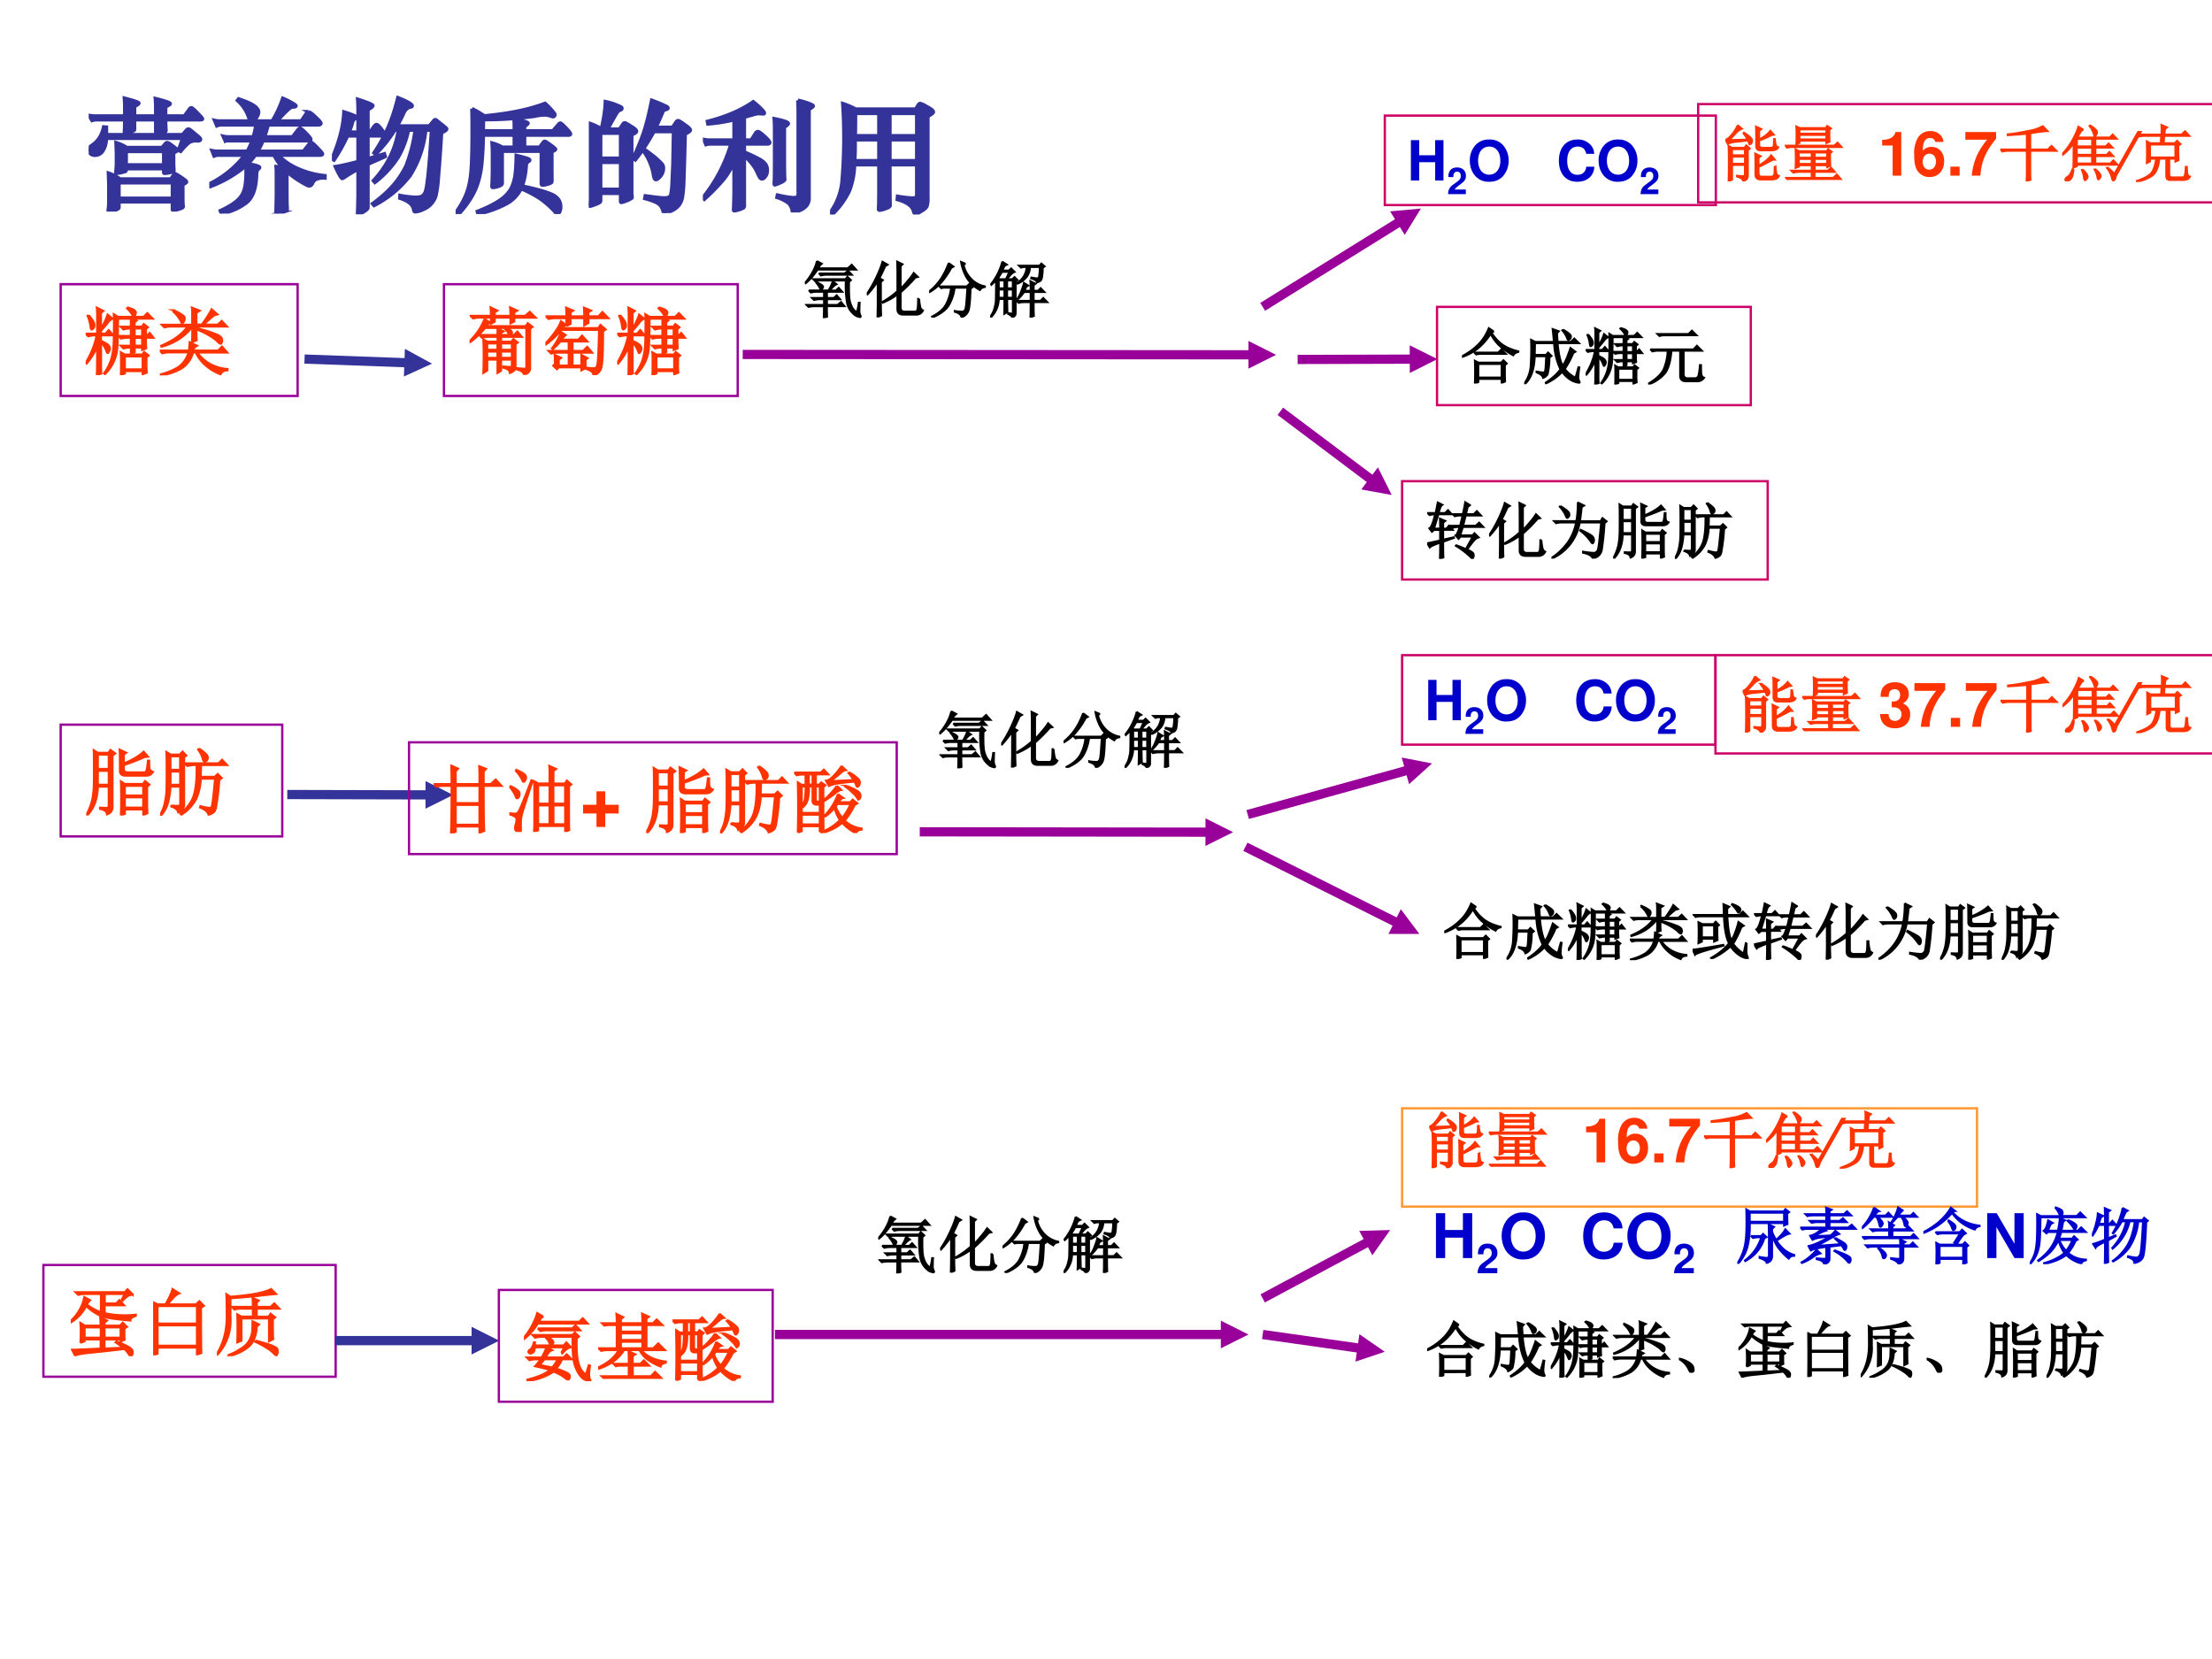 <svg xmlns="http://www.w3.org/2000/svg" xmlns:xlink="http://www.w3.org/1999/xlink" width="960" height="720" viewBox="0 0 720 540"><rect x="0" y="0" width="720" height="540" fill="#333333" stroke="none"/><g data-name="P"><clipPath id="a"><path fill-rule="evenodd" d="M0 540h720V0H0Z"/></clipPath><g clip-path="url(#a)"><path fill="#fff" fill-rule="evenodd" d="M0 540h720V0H0Z"/></g></g><g data-name="P"><symbol id="b"><path d="M-2147483500-2147483500Z"/></symbol><use xlink:href="#b" fill="#f0f" transform="matrix(18 0 0 -18 38654700000 -38654700000)"/></g><g data-name="P"><symbol id="c"><path d="M-2147483500-2147483500Z"/></symbol><use xlink:href="#c" transform="matrix(18.024 0 0 -18.024 38706240000 -38706240000)"/></g><path fill="none" stroke="#909" stroke-miterlimit="10" stroke-width=".75" d="M19.75 128.88h77.125V92.505H19.75Z" data-name="P"/><g data-name="P"><symbol id="d"><path d="M.04.813C.09.754.116.713.116.688.12.663.116.647.105.636.095.627.087.62.082.62c-.008 0-.013.013-.016.04a.526.526 0 0 1-.039.144L.04.812M.156.81C.156.85.155.885.152.914L.238.871.207.844V.625c.042.073.072.138.09.195L.363.766a.182.182 0 0 1-.07-.063A1.754 1.754 0 0 0 .207.602v-.04H.27L.312.61l.06-.07H.206V.465C.27.436.305.415.313.398A.076.076 0 0 0 .328.36.092.092 0 0 0 .316.32C.31.307.302.3.296.3.293.3.287.314.278.337a.324.324 0 0 1-.07.11v-.34c0-.03.001-.057.004-.083L.152 0c.003.06.004.19.004.39A.87.87 0 0 0 .012.157L0 .164C.078.297.128.422.148.54h-.02A.355.355 0 0 1 .036.527L0 .562h.156V.81m.406.109C.62.902.654.888.664.875.674.865.68.855.68.848A.09.09 0 0 0 .668.813C.663.798.658.792.652.792c-.005 0-.011.01-.02.027A.312.312 0 0 1 .56.906l.003.012M.664.633V.527h.102v.106H.664m0-.13V.399h.102v.106H.664M.824.12c0-.029.002-.057.004-.086L.773.012v.043H.531V.023L.477 0C.479.018.48.068.48.148c0 .084 0 .137-.003.16L.53.279H.77l.023.034.059-.046L.824.242v-.12M.531.253V.078h.242v.176H.531M.816.44C.816.415.818.39.82.363L.766.343v.032H.664V.312L.614.293v.082H.604A.355.355 0 0 1 .512.363L.477.398h.136v.11H.574A.355.355 0 0 1 .48.496L.445.531h.168v.102H.605A.355.355 0 0 1 .512.62L.477.656h.136v.11H.438C.438.594.434.47.43.395a.553.553 0 0 0-.168-.38L.25.024c.05.07.083.141.102.211.02.07.03.163.03.278.003.117.003.221 0 .312L.438.79h.348l.05.05.071-.073H.613L.688.738.663.718V.657h.098l.027.035.055-.043L.816.625V.531h.012l.04.04.05-.063H.816V.44Z"/></symbol><symbol id="e"><path d="m.176.871.008.012A.552.552 0 0 0 .304.82C.329.805.34.788.337.77A.082.082 0 0 0 .324.727C.316.717.31.71.304.71.298.71.289.724.278.75a.437.437 0 0 1-.101.121M.44.688v.167c0 .019 0 .04-.004.063L.54.878.496.849v-.16H.57c.06.08.104.15.133.207L.781.828.738.816A1.686 1.686 0 0 1 .594.688h.191l.055.05.07-.074H.496V.641A1.8 1.8 0 0 0 .79.547C.82.529.837.513.84.5A.165.165 0 0 0 .845.473.056.056 0 0 0 .836.44C.833.434.83.43.828.43.815.43.794.445.766.477a.973.973 0 0 1-.27.148c0-.08.001-.13.004-.148L.437.453C.44.487.442.556.442.66A.779.779 0 0 0 .277.504.8.8 0 0 0 .023.39L.02.402c.096.042.17.084.222.125A.68.68 0 0 1 .38.664H.156A.355.355 0 0 1 .063.652L.027.687h.414M.47.38A.782.782 0 0 0 .453.336H.79L.844.39l.07-.079H.508A.539.539 0 0 1 .672.16.596.596 0 0 1 .918.086V.07C.868.068.838.05.824.016a.664.664 0 0 0-.219.136.528.528 0 0 0-.117.16H.45A.365.365 0 0 0 .301.099.769.769 0 0 0 .008 0L.004.012a.856.856 0 0 1 .242.097.361.361 0 0 1 .145.204H.129A.355.355 0 0 1 .035.3L0 .336h.395C.4.372.404.41.406.449L.504.402.469.38Z"/></symbol><use xlink:href="#d" fill="#f30" transform="matrix(24 0 0 -24 27.89 122.104)"/><use xlink:href="#e" fill="#f30" transform="matrix(24 0 0 -24 52.01 122.198)"/><use xlink:href="#d" fill="none" stroke="#f30" stroke-miterlimit="10" stroke-width=".029" transform="matrix(24 0 0 -24 27.89 122.104)"/><use xlink:href="#e" fill="none" stroke="#f30" stroke-miterlimit="10" stroke-width=".029" transform="matrix(24 0 0 -24 52.01 122.198)"/><use xlink:href="#b" fill="#f30" transform="matrix(24 0 0 -24 51539605000 -51539605000)"/></g><path fill="#909" d="m417.65 132.68 30.26 22.74-1.81 2.4-30.25-22.75Zm30.86 19.44 4.49 9-9.9-1.81Z" data-name="P"/><path fill="none" stroke="#909" stroke-miterlimit="10" stroke-width=".75" d="M144.5 128.88h95.625V92.505H144.5Z" data-name="P"/><g data-name="P"><symbol id="f"><path d="M.133.54h.246v.085L.46.59.426.57V.54h.113A.207.207 0 0 1 .484.62L.492.63C.536.619.562.604.57.586.578.57.573.555.555.539h.047l.046.047.059-.07H.426V.449h.14l.028.035.058-.046-.03-.02V.113C.623.072.598.043.546.027.544.061.514.085.457.097v.016C.507.108.537.105.551.105c.015 0 .023.01.023.028v.074H.426V.055L.379.027v.18h-.14V.059L.187.027a5.627 5.627 0 0 1 0 .453L.241.45H.38v.066H.262A.355.355 0 0 1 .168.504L.133.539M.426.426V.34h.148v.086H.426m-.188 0V.34h.14v.086h-.14m0-.11V.23h.14v.086h-.14m.188 0V.23h.148v.086H.426M.203.758.277.707C.26.702.241.687.223.66h.539L.789.7.852.651.82.625v-.52C.826.056.798.021.738 0 .736.034.703.059.641.074V.09A1.49 1.49 0 0 1 .746.082c.018 0 .026.012.024.035v.52H.21A1.087 1.087 0 0 0 .009.445L0 .457a.83.83 0 0 1 .203.3m.402.02V.723L.555.699v.078H.34V.72L.29.695v.082H.14A.355.355 0 0 1 .048.766L.012.8h.277C.29.837.288.875.285.914l.09-.043L.34.848V.8h.215C.555.837.553.875.55.914L.645.871.605.848V.8h.149l.062.054.079-.078h-.29Z"/></symbol><symbol id="g"><path d="M.55.102A.546.546 0 0 1 .669.094c.02 0 .034.023.039.07.008.047.014.197.02.45H.215A1.125 1.125 0 0 0 .008.417L0 .43c.047.047.089.096.125.148.04.052.068.103.086.152L.28.68a.12.12 0 0 1-.05-.043h.488L.746.68.816.62.781.598C.781.324.773.16.758.105A.137.137 0 0 0 .652 0c0 .036-.034.065-.101.086v.016M.285.668v.105H.137A.355.355 0 0 1 .043.762L.008.797h.277c0 .042-.001.08-.004.117L.375.875.34.852V.797h.187c0 .039-.001.078-.004.117L.617.875.582.852V.797h.137l.054.058.079-.082h-.27V.707L.527.676v.097H.34V.695L.285.668M.13.148c0 .045-.001.086-.004.125L.211.234.18.211V.129h.136v.176H.172A.355.355 0 0 1 .078.293L.043.328h.273v.129H.203A.934.934 0 0 0 .102.355L.09.363c.06.078.1.153.12.223L.274.543A.167.167 0 0 1 .22.48h.226l.051.055.07-.078H.367V.328h.145l.054.055.067-.078H.367V.129h.121v.144L.57.23.543.207V.094L.488.066v.04H.18L.156.081l-.05.047.023.02Z"/></symbol><use xlink:href="#f" fill="#f30" transform="matrix(24 0 0 -24 152.855 122.01)"/><use xlink:href="#g" fill="#f30" transform="matrix(24 0 0 -24 177.537 122.104)"/><use xlink:href="#d" fill="#f30" transform="matrix(24 0 0 -24 200.907 122.104)"/><use xlink:href="#f" fill="none" stroke="#f30" stroke-miterlimit="10" stroke-width=".029" transform="matrix(24 0 0 -24 152.855 122.01)"/><use xlink:href="#g" fill="none" stroke="#f30" stroke-miterlimit="10" stroke-width=".029" transform="matrix(24 0 0 -24 177.537 122.104)"/><use xlink:href="#d" fill="none" stroke="#f30" stroke-miterlimit="10" stroke-width=".029" transform="matrix(24 0 0 -24 200.907 122.104)"/><use xlink:href="#b" fill="#f30" transform="matrix(24 0 0 -24 51539605000 -51539605000)"/></g><path fill="#339" d="m99.179 115.38 34.001 1.23-.1 2.99-34.009-1.23Zm32.611-1.83 8.83 4.82-9.15 4.18Z" data-name="P"/><path fill="#909" d="m241.75 113.87 166.13.12-.01 3-166.12-.12Zm164.63-2.88 8.99 4.51-9 4.49ZM411.79 101.15l45.13-28.04-1.58-2.55-45.13 28.04Zm45.44-24.7 5.27-8.57-10.02.92Z" data-name="P"/><g data-name="P"><clipPath id="h"><path fill-rule="evenodd" d="M0 540h720V0H0Z"/></clipPath><g clip-path="url(#h)"><path fill="none" stroke="#c06" stroke-miterlimit="10" stroke-width=".75" d="M552.75 65.88H762.5v-32H552.75Z"/></g></g><g data-name="P"><symbol id="i"><path d="M.2.914.27.855A.262.262 0 0 1 .164.777 1.4 1.4 0 0 0 .062.672L.36.68A.527.527 0 0 1 .293.78l.008.012A.513.513 0 0 0 .402.719C.426.698.436.677.434.656A.058.058 0 0 0 .418.613C.408.605.4.602.395.602.389.602.387.605.387.613l-.02.051a13.587 13.587 0 0 0-.18-.02C.113.638.064.625.04.606L0 .68c.026 0 .061.027.105.082A.589.589 0 0 1 .2.914M.051 0c.002.055.004.155.004.3C.055.448.053.54.05.579L.109.547h.2l.03.039.06-.05L.366.507V.109C.372.06.347.023.29 0 .286.034.253.06.188.078v.016A1.17 1.17 0 0 1 .288.086C.307.086.316.1.316.129v.137H.11V.03L.051 0m.058.523V.426h.207v.097H.11m0-.12V.288h.207v.113H.11M.5.574C.5.757.499.862.496.891l.09-.04L.55.822V.683c.08.041.14.088.18.14L.788.758.754.754A1.582 1.582 0 0 0 .55.664V.59C.55.56.57.547.609.547h.133c.026.002.04.015.043.039.003.026.004.06.004.102h.016A.763.763 0 0 1 .816.602.06.06 0 0 1 .86.555C.844.52.806.504.746.504H.582C.527.5.5.524.5.574M.488.102c0 .203-.001.32-.004.351L.574.41.54.383V.258c.091.05.159.105.203.168L.805.352H.77A3.916 3.916 0 0 0 .54.234V.137C.54.095.558.076.597.078H.75C.779.081.794.1.797.133c0 .031.001.066.004.105h.015A.804.804 0 0 1 .828.133C.836.109.85.095.871.09.858.053.82.034.754.03h-.18C.52.031.491.055.488.101Z"/></symbol><symbol id="j"><path d="M.227.445V.363h.207v.082H.227m.257 0V.363h.2v.082h-.2M.227.34V.262h.207V.34H.227m.257 0V.262h.2V.34h-.2m.25.094c0-.102.002-.17.004-.204L.684.207v.031h-.2V.152h.211L.75.2.813.13H.483V.035h.301L.844.09.91.012H.145A.355.355 0 0 1 .05 0L.016.035h.418V.13H.23A.355.355 0 0 1 .137.117L.102.152h.332v.086H.227V.215L.172.195a3.052 3.052 0 0 1 0 .305L.227.469H.68L.703.5.762.457.734.434M.238.82V.754h.434V.82H.238m0-.09V.66h.434v.07H.238m.485.083c0-.097.001-.16.004-.192L.672.598v.039H.238V.602L.184.578a2.581 2.581 0 0 1 0 .293L.242.844h.422l.023.035L.75.836.723.813M0 .558h.8l.055.05.067-.074H.109A.289.289 0 0 1 .035.523L0 .56Z"/></symbol><use xlink:href="#i" fill="#f30" transform="matrix(20.04 0 0 -20.04 561.606 59.049)"/><use xlink:href="#j" fill="#f30" transform="matrix(20.04 0 0 -20.04 580.983 58.58)"/><use xlink:href="#i" fill="none" stroke="#f30" stroke-miterlimit="10" stroke-width=".029" transform="matrix(20.04 0 0 -20.04 561.606 59.049)"/><use xlink:href="#j" fill="none" stroke="#f30" stroke-miterlimit="10" stroke-width=".029" transform="matrix(20.04 0 0 -20.04 580.983 58.58)"/><use xlink:href="#b" fill="#f30" transform="matrix(20.04 0 0 -20.04 43035570000 -43035570000)"/><use xlink:href="#b" fill="#f30" transform="matrix(20.04 0 0 -20.04 43035570000 -43035570000)"/></g><g data-name="P"><symbol id="k"><path d="M.17.489V0h.14v.709H.217C.195.625.122.582 0 .582V.489h.17Z"/></symbol><symbol id="l"><path d="M.475.571a.2.2 0 0 1-.034.095.216.216 0 0 1-.179.081.228.228 0 0 1-.203-.11A.5.5 0 0 1 0 .36C0 .238.015.162.051.105A.23.23 0 0 1 .25 0c.141 0 .237.105.237.26 0 .136-.084.23-.206.23A.175.175 0 0 1 .14.427l.001.015a.32.32 0 0 0 .015.114c.019.052.053.078.102.078.045 0 .069-.018.087-.063h.13M.246.379C.312.379.354.329.354.25.354.175.308.12.246.12.182.12.138.172.138.248c0 .077.044.131.108.131Z"/></symbol><symbol id="m"><path d="M.15.146H0V0h.15v.146Z"/></symbol><symbol id="n"><path d="M.499.709H0V.584h.353A1.262 1.262 0 0 1 .197.347 1.04 1.04 0 0 1 .104 0h.141c.013.224.086.396.254.599v.11Z"/></symbol><use xlink:href="#k" fill="#f30" transform="matrix(20.04 0 0 -20.04 612.643 57.17)"/><use xlink:href="#l" fill="#f30" transform="matrix(20.04 0 0 -20.04 623.064 57.63)"/><use xlink:href="#m" fill="#f30" transform="matrix(20.04 0 0 -20.04 634.847 57.17)"/><use xlink:href="#n" fill="#f30" transform="matrix(20.04 0 0 -20.04 639.717 57.17)"/></g><g data-name="P"><symbol id="o"><path d="M.691.898.77.816C.73.816.637.805.488.781V.52h.285l.059.058.082-.082H.488V.145C.488.09.49.05.492.027L.426 0 .43.102v.394H.129A.355.355 0 0 1 .035.484L0 .52h.43v.253A6.936 6.936 0 0 0 .12.75v.016c.1.01.21.028.332.054a.695.695 0 0 1 .238.078Z"/></symbol><symbol id="p"><path d="M.238.408V.29h.246v.118H.238m.106.43L.309.817A10.03 10.03 0 0 0 .246.712h.527L.82.76.887.69H.539V.568h.168l.047.047.066-.07H.54V.43h.183l.043.047.066-.07H.539V.29h.242l.051.051.07-.074H.238V.243L.18.22c.002.06.004.193.004.398a.766.766 0 0 0-.176-.19L0 .442C.073.52.13.6.172.68c.044.08.074.15.09.207l.082-.05M.449.91a.424.424 0 0 0 .094-.07C.559.823.566.807.566.794A.08.08 0 0 0 .551.751C.543.738.536.731.53.731c-.005 0-.01.01-.015.028A.41.41 0 0 1 .442.9l.007.012M.24.69V.568h.245v.12H.238m0-.144V.431h.246v.113H.238M.184.201C.178.115.163.06.137.036.113.01.092 0 .074.006.056.007.048.015.051.032c.002.015.017.03.043.046.026.016.05.056.074.122h.016M.328.193a.29.29 0 0 0 .07-.078.097.097 0 0 0 .016-.04.048.048 0 0 0-.02-.039C.385.023.377.016.372.016c-.01 0-.017.017-.02.048a.364.364 0 0 1-.035.12l.012.009M.531.2A.277.277 0 0 0 .605.13C.618.114.625.1.625.086A.053.053 0 0 0 .609.048C.6.035.592.028.59.028.58.029.574.044.57.073a.365.365 0 0 1-.047.12l.008.009m.211.015A.433.433 0 0 0 .848.115C.86.094.868.078.868.068a.063.063 0 0 0-.016-.04C.844.017.837.01.832.01c-.01 0-.02.017-.027.05A.398.398 0 0 1 .73.21l.012.007Z"/></symbol><use xlink:href="#o" fill="#f30" transform="matrix(20.04 0 0 -20.04 651.083 59.049)"/><use xlink:href="#p" fill="#f30" transform="matrix(20.04 0 0 -20.04 671.243 58.997)"/><use xlink:href="#o" fill="none" stroke="#f30" stroke-miterlimit="10" stroke-width=".029" transform="matrix(20.04 0 0 -20.04 651.083 59.049)"/><use xlink:href="#p" fill="none" stroke="#f30" stroke-miterlimit="10" stroke-width=".029" transform="matrix(20.04 0 0 -20.04 671.243 58.997)"/></g><g data-name="P"><symbol id="q"><path d="M.078 0H0l.424.751h.078L.078 0Z"/></symbol><use xlink:href="#q" fill="#f30" transform="matrix(20.04 0 0 -20.04 687.264 57.698)"/></g><g data-name="P"><symbol id="r"><path d="M.23.605V.398h.41v.207H.23m-.054-.3a5.126 5.126 0 0 1 0 .355L.23.63h.172L.41.746H.137A.355.355 0 0 1 .043.734L.008.77h.406c.003.057.003.109 0 .156l.094-.04-.035-.03L.465.77h.277l.055.054L.87.746h-.41L.453.63h.18l.035.039.059-.055L.69.59V.504c0-.06.002-.11.004-.152L.641.328v.047H.543V.129c0-.04.016-.057.047-.055h.156c.026 0 .042.01.047.031.008.024.013.07.016.141h.02a.72.72 0 0 1 .007-.11C.84.107.856.09.879.087.863.049.824.03.762.03H.55C.509.031.49.056.492.105v.27h-.11C.366.237.327.145.267.102A.637.637 0 0 0 .004 0L0 .012c.104.034.18.07.227.11.049.04.083.125.101.253H.23V.332L.176.305Z"/></symbol><use xlink:href="#r" fill="#f30" transform="matrix(20.04 0 0 -20.04 695.232 59.205)"/><use xlink:href="#r" fill="none" stroke="#f30" stroke-miterlimit="10" stroke-width=".029" transform="matrix(20.04 0 0 -20.04 695.232 59.205)"/></g><use xlink:href="#b" fill="#f30" data-name="P" transform="matrix(20.04 0 0 -20.04 43035570000 -43035570000)"/><path fill="none" stroke="#c06" stroke-miterlimit="10" stroke-width=".75" d="M450.75 66.75H558.5V37.625H450.75Z" data-name="P"/><g data-name="P"><symbol id="s"><path d="M.439.331V0h.15v.729H.438V.456H.15v.273H0V0h.15v.331h.289Z"/></symbol><use xlink:href="#s" fill="#00c" transform="matrix(18 0 0 -18 459.244 58.75)"/><symbol id="t"><path d="M.482.125H.181C.2.163.222.184.326.259c.123.09.159.143.159.24C.485.636.39.724.242.724.095.724.009.637.009.487V.462h.135v.023c0 .079.037.125.101.125.062 0 .1-.043.1-.114C.345.417.321.388.163.276.043.194.006.132 0 0h.482v.125Z"/></symbol><use xlink:href="#t" fill="#00c" transform="matrix(12 0 0 -12 471.34 63.19)"/><symbol id="u"><path d="M.35.764A.324.324 0 0 1 .102.663.414.414 0 0 1 0 .382C0 .273.037.17.102.101A.321.321 0 0 1 .351 0C.455 0 .537.033.6.101a.416.416 0 0 1 .102.276A.416.416 0 0 1 .6.663a.319.319 0 0 1-.25.101M.351.636c.123 0 .201-.1.201-.258 0-.15-.081-.25-.201-.25-.122 0-.201.1-.201.254s.079.254.201.254Z"/></symbol><symbol id="v"><path d="M.638.505a.248.248 0 0 1-.049.144.308.308 0 0 1-.255.115C.128.764 0 .617 0 .381 0 .146.127 0 .33 0c.182 0 .302.105.311.272H.495C.485.179.427.126.334.126.218.126.15.22.15.379c0 .161.071.257.189.257.087 0 .136-.042.156-.131h.143Z"/></symbol><use xlink:href="#u" fill="#00c" transform="matrix(18 0 0 -18 478.42 59.164)"/><use xlink:href="#b" fill="#00c" transform="matrix(18 0 0 -18 38654700000 -38654700000)"/><use xlink:href="#b" fill="#00c" transform="matrix(18 0 0 -18 38654700000 -38654700000)"/><use xlink:href="#b" fill="#00c" transform="matrix(18 0 0 -18 38654700000 -38654700000)"/><use xlink:href="#v" fill="#00c" transform="matrix(18 0 0 -18 507.418 59.164)"/><use xlink:href="#u" fill="#00c" transform="matrix(18 0 0 -18 520.342 59.164)"/><use xlink:href="#t" fill="#00c" transform="matrix(12 0 0 -12 534 63.19)"/><use xlink:href="#b" fill="#00c" transform="matrix(12 0 0 -12 25769802000 -25769802000)"/></g><path fill="#fff" fill-rule="evenodd" d="M253.88 109.38h115.75V78.13H253.88Z" data-name="P"/><g data-name="P"><symbol id="w"><path d="M.063.45h.32a.735.735 0 0 1 .07.148L.516.55A.197.197 0 0 1 .46.508C.44.487.42.468.406.449h.098L.55.492.609.426H.36V.328h.11l.047.043.058-.066H.36v-.09h.172l.055.047.059-.07H.359c0-.094.002-.15.004-.169L.305 0c.002.036.004.1.004.191H.152A.355.355 0 0 1 .06.18L.023.215H.31v.09H.242A.355.355 0 0 1 .148.293L.113.328H.31v.098H.19A.355.355 0 0 1 .098.414L.062.45m.133.477L.277.883a.387.387 0 0 1-.03-.028A.239.239 0 0 1 .218.81h.48l.063.058.074-.082H.207a1.484 1.484 0 0 0-.082-.11.775.775 0 0 0-.113-.113L0 .57c.044.05.083.104.117.164a.706.706 0 0 1 .078.192m.032-.2h.418L.703.77.766.703h-.41A.355.355 0 0 1 .261.691L.227.727M.844.094C.857.138.867.19.875.25h.016A4.317 4.317 0 0 1 .887.105a.173.173 0 0 1 .02-.07C.91.022.906.015.894.015a.4.4 0 0 0-.043.012C.828.033.798.055.762.094a.314.314 0 0 0-.078.152 1.76 1.76 0 0 0-.02.363H.262A.355.355 0 0 1 .168.598L.133.633H.66l.031.039L.75.617.719.59C.716.452.719.355.727.3A.413.413 0 0 1 .77.173.236.236 0 0 1 .844.094M.19.582A.325.325 0 0 0 .273.539C.29.526.297.516.297.508S.292.488.28.473C.273.46.267.453.261.453c-.004 0-.01.01-.015.027a.362.362 0 0 1-.062.094L.19.582Z"/></symbol><symbol id="x"><path d="M.172 0c.002.083.004.163.004.238v.344a1.572 1.572 0 0 0-.164-.21L0 .381c.057.082.11.175.16.282.05.107.08.188.094.242L.34.856.3.831A3.603 3.603 0 0 0 .208.637L.262.605.23.575V.147L.234.031.172 0m.324.426v.281c0 .057-.001.124-.004.2l.09-.044L.551.832V.469c.036.034.075.077.117.129a.955.955 0 0 1 .094.125l.07-.067L.789.645A2.572 2.572 0 0 0 .551.406V.16C.55.116.573.094.617.094h.168c.021 0 .034.017.04.05.004.034.007.086.007.157h.02a.702.702 0 0 1 .02-.14.07.07 0 0 1 .042-.048.118.118 0 0 0-.113-.07H.594c-.065 0-.098.03-.098.09V.37A1.017 1.017 0 0 0 .262.238L.258.254c.091.052.17.11.238.172Z"/></symbol><symbol id="y"><path d="M.316.887.395.828.359.808A1.274 1.274 0 0 0 .211.587.74.74 0 0 0 .008.414L0 .426a.967.967 0 0 1 .18.191c.052.076.097.166.136.27M.59.875.559.855a.483.483 0 0 1 .14-.242.426.426 0 0 1 .207-.105V.496C.867.491.84.474.824.446a.575.575 0 0 0-.207.187.746.746 0 0 0-.101.273L.59.875M.164.508H.61l.04.039.054-.055L.672.47C.667.263.654.139.632.098A.18.18 0 0 0 .524.004C.516.046.48.076.414.094v.015A.564.564 0 0 1 .54.098c.02 0 .037.014.047.043.01.028.02.143.031.343H.414A.751.751 0 0 0 .32.2C.273.124.184.057.05 0L.044.016c.117.06.195.13.234.21.042.084.067.17.075.258H.23L.195.477l-.03.03Z"/></symbol><symbol id="z"><path d="M.855.809A.996.996 0 0 0 .844.664a.13.13 0 0 0-.02-.059C.814.592.792.581.758.57.76.594.729.616.664.637l.004.015C.707.645.736.64.754.637c.02 0 .034.009.039.027A.96.96 0 0 1 .805.82H.648A.294.294 0 0 0 .602.672.374.374 0 0 0 .445.55L.434.562a.324.324 0 0 1 .12.125C.579.738.59.781.59.82H.535L.5.81.465.844H.8l.031.035.055-.047L.855.809M.652 0c.003.055.004.138.004.25H.555A.355.355 0 0 1 .46.238L.426.273h.23v.141H.551A.606.606 0 0 0 .449.297L.441.305C.467.344.49.389.508.44c.02.052.034.094.039.125L.62.52.586.5.559.437h.097c0 .068-.001.12-.004.157L.738.55.707.527v-.09h.07L.82.48.883.414H.707v-.14h.11L.862.32.93.25H.707c0-.107.001-.181.004-.223L.652 0M.195.91.273.86.238.843A.547.547 0 0 1 .2.766h.106L.34.8.398.742A.18.18 0 0 1 .344.707a1.572 1.572 0 0 1-.07-.082h.085L.395.66l.05-.05-.03-.024v-.52A.057.057 0 0 0 .401.031.12.12 0 0 0 .355 0C.355.02.333.04.29.059v.015A.48.48 0 0 1 .352.066c.01 0 .015.007.015.02V.3h-.09C.277.207.28.137.281.09L.227.059C.229.11.23.19.23.3H.14A.43.43 0 0 0 .009 0L0 .012C.036.064.06.113.07.16c.013.05.02.087.02.113.002.03.004.14.004.332A.998.998 0 0 0 .02.531L.012.543A.985.985 0 0 1 .196.91M.14.453V.324h.09v.13H.14m0 .148V.477h.09v.125H.14m.136 0V.477h.09v.125h-.09m0-.149V.324h.09v.13h-.09M.191.741A2.773 2.773 0 0 0 .13.641l.02-.016h.105l.055.117H.19Z"/></symbol><use xlink:href="#w" transform="matrix(20.04 0 0 -20.04 261.981 103.534)"/><use xlink:href="#x" transform="matrix(20.04 0 0 -20.04 282.141 103.299)"/><use xlink:href="#y" transform="matrix(20.04 0 0 -20.04 302.458 103.377)"/><use xlink:href="#z" transform="matrix(20.04 0 0 -20.04 322.305 103.377)"/><use xlink:href="#w" fill="none" stroke="#000" stroke-miterlimit="10" stroke-width=".029" transform="matrix(20.04 0 0 -20.04 261.981 103.534)"/><use xlink:href="#x" fill="none" stroke="#000" stroke-miterlimit="10" stroke-width=".029" transform="matrix(20.04 0 0 -20.04 282.141 103.299)"/><use xlink:href="#y" fill="none" stroke="#000" stroke-miterlimit="10" stroke-width=".029" transform="matrix(20.04 0 0 -20.04 302.458 103.377)"/><use xlink:href="#z" fill="none" stroke="#000" stroke-miterlimit="10" stroke-width=".029" transform="matrix(20.04 0 0 -20.04 322.305 103.377)"/><use xlink:href="#b" transform="matrix(20.04 0 0 -20.04 43035570000 -43035570000)"/></g><path fill="#909" d="m422.38 118.5 38-.1-.01-3-38 .1Zm36.51 2.9 8.98-4.52-9.01-4.48Z" data-name="P"/><path fill="none" stroke="#c06" stroke-miterlimit="10" stroke-width=".75" d="M467.75 131.88h102.13v-32H467.75Z" data-name="P"/><g data-name="P"><symbol id="A"><path d="M.516.844.48.824A.71.71 0 0 1 .63.652c.07-.057.165-.1.285-.129V.512C.875.504.848.486.832.457a1 1 0 0 0-.258.188.728.728 0 0 0-.11.16A.957.957 0 0 0 .25.562.89.89 0 0 0 .004.43L0 .445C.102.497.188.56.258.63c.073.07.131.16.176.27L.516.843m-.32-.34h.39l.05.05L.712.48H.316A.325.325 0 0 1 .23.47L.195.504m.07-.188V.098h.376v.218H.266m.43-.02c0-.116 0-.205.003-.265L.641.008v.066H.266v-.05L.207 0a4.697 4.697 0 0 1 0 .371L.266.34h.367l.039.039.055-.055L.695.297Z"/></symbol><symbol id="B"><path d="M.629.887a.575.575 0 0 0 .11-.075C.756.797.762.78.757.762a.053.053 0 0 0-.02-.035.069.069 0 0 0-.02-.008c-.01 0-.017.01-.023.031a.408.408 0 0 1-.078.125L.63.887M.832.109l.047.168.016-.004a1.594 1.594 0 0 1-.016-.16.15.15 0 0 1 .02-.074C.903.03.9.023.89.023a.367.367 0 0 0-.102.028.457.457 0 0 0-.172.148.826.826 0 0 0-.265-.187L.348.027c.104.068.183.14.238.215a1.108 1.108 0 0 0-.102.422H.176L.172.477h.18l.035.039L.445.46.41.434A1.114 1.114 0 0 0 .38.16.147.147 0 0 0 .305.102C.297.138.262.168.199.192v.015L.301.191C.32.19.335.2.34.223c.005.026.01.103.015.23H.172C.164.237.109.086.008 0L0 .012A.55.55 0 0 1 .105.32c.006.112.008.197.008.254C.113.632.112.681.11.723L.18.688H.48C.473.772.466.844.46.897L.563.86.535.83c0-.043.003-.09.008-.141h.215l.054.054.079-.078H.543C.559.492.586.371.625.301c.02.031.042.071.063.12.02.05.041.106.062.169L.832.527.797.507A1.419 1.419 0 0 0 .66.248.48.48 0 0 1 .832.108Z"/></symbol><symbol id="C"><path d="M.035.57h.7L.792.63.875.547H.578V.168c0-.05.029-.072.086-.066h.09c.039 0 .061.02.066.058.008.04.015.091.02.156h.02C.86.243.861.193.866.164.872.135.887.117.91.11A.128.128 0 0 0 .797.051H.629C.556.048.519.077.519.137v.41H.38C.366.377.332.257.277.184A.618.618 0 0 0 .007 0L0 .012C.133.09.217.17.254.254a.823.823 0 0 1 .062.293H.164A.355.355 0 0 1 .07.535L.035.57m.113.25h.508l.055.055.078-.078H.27A.274.274 0 0 1 .185.785L.148.82Z"/></symbol><use xlink:href="#A" transform="matrix(20.064 0 0 -20.064 475.892 124.836)"/><use xlink:href="#B" transform="matrix(20.064 0 0 -20.064 496.13 125.071)"/><use xlink:href="#d" transform="matrix(20.064 0 0 -20.064 516.134 125.15)"/><use xlink:href="#C" transform="matrix(20.064 0 0 -20.064 536.45 125.15)"/><use xlink:href="#A" fill="none" stroke="#000" stroke-miterlimit="10" stroke-width=".029" transform="matrix(20.064 0 0 -20.064 475.892 124.836)"/><use xlink:href="#B" fill="none" stroke="#000" stroke-miterlimit="10" stroke-width=".029" transform="matrix(20.064 0 0 -20.064 496.13 125.071)"/><use xlink:href="#d" fill="none" stroke="#000" stroke-miterlimit="10" stroke-width=".029" transform="matrix(20.064 0 0 -20.064 516.134 125.15)"/><use xlink:href="#C" fill="none" stroke="#000" stroke-miterlimit="10" stroke-width=".029" transform="matrix(20.064 0 0 -20.064 536.45 125.15)"/><use xlink:href="#b" transform="matrix(20.064 0 0 -20.064 43087108000 -43087108000)"/></g><path fill="none" stroke="#c06" stroke-miterlimit="10" stroke-width=".75" d="M456.38 188.63h119v-32h-119Z" data-name="P"/><g data-name="P"><symbol id="D"><path d="M.207 0C.21.096.211.184.211.262.109.225.053.199.043.184L0 .254C.078.27.148.285.21.3v.168H.114L.078.438.035.495c.016.008.03.029.043.063.016.036.033.09.05.164A.34.34 0 0 1 .04.71L.004.746h.133C.15.801.16.858.172.918L.25.878A.08.08 0 0 1 .219.84.638.638 0 0 1 .19.746h.102L.34.793l.062-.07H.184l-.07-.23H.21C.21.541.21.595.207.655l.09-.039L.262.59V.492h.05L.355.54.418.47H.262V.313l.172.039L.438.34.262.277c0-.114.001-.199.004-.254L.207 0m.492.871L.66.844.633.727h.125l.05.05.07-.074h-.25L.587.54h.203l.055.05.07-.073H.582L.539.383h.2l.03.035.07-.07C.807.34.774.315.743.273a2.08 2.08 0 0 1-.09-.12C.715.122.75.1.754.081a.084.084 0 0 0 0-.05C.749.012.744.003.738.003.73.004.721.01.711.024a1.436 1.436 0 0 1-.246.188l.008.01C.514.208.566.187.629.16l.11.2H.542L.512.323.46.38c.01.003.02.017.031.043a.547.547 0 0 1 .035.094H.516A.355.355 0 0 1 .422.504L.387.539h.148l.04.164H.542A.355.355 0 0 1 .449.691L.414.727h.164c.018.072.031.138.04.195l.081-.05Z"/></symbol><symbol id="E"><path d="M.145.855C.235.801.284.76.289.735.294.71.292.692.281.68.271.667.263.66.258.66.248.66.238.673.23.7a.56.56 0 0 1-.097.144l.012.011m.28.06L.532.862.492.836A6.715 6.715 0 0 0 .465.609h.332L.828.66l.07-.055-.035-.03A4.756 4.756 0 0 0 .82.151.172.172 0 0 0 .77.051.233.233 0 0 0 .672 0C.656.044.602.076.512.094v.02a1.54 1.54 0 0 1 .175-.02c.03.002.05.017.063.043.013.026.031.175.055.449H.46A.78.78 0 0 0 .008 0L0 .012A1 1 0 0 1 .254.25a.81.81 0 0 1 .144.336h-.23A.355.355 0 0 1 .074.574L.04.61h.363c.016.092.024.193.024.305M.473.47C.593.414.659.376.672.355a.09.09 0 0 0 .02-.05.104.104 0 0 0-.008-.04C.678.254.674.247.668.247.66.246.648.26.628.29a.787.787 0 0 1-.163.164L.473.47Z"/></symbol><symbol id="F"><path d="M.457.613c0 .149-.001.241-.004.278L.54.85.508.829V.703c.114.047.204.1.27.16L.835.797.793.793a3.167 3.167 0 0 0-.285-.11V.63c0-.031.018-.047.054-.047h.231C.806.587.815.6.82.622c.006.02.01.06.016.12h.016c0-.039 0-.073.003-.101A.063.063 0 0 1 .902.59a.1.1 0 0 0-.09-.05h-.28C.481.54.456.563.456.612M.824.391V.16c0-.05.002-.093.004-.13L.773.008v.074h-.25V.023L.47.003a6.811 6.811 0 0 1 0 .458L.523.426H.77l.027.039.058-.047-.03-.027M.522.402V.27h.25v.132h-.25m0-.156v-.14h.25v.14h-.25M.156.824V.63h.149v.195H.156m0-.219v-.19h.149v.19H.156M0 .008a.65.65 0 0 1 .063.14c.015.045.026.09.03.137.009.05.012.143.012.281 0 .141 0 .247-.003.317L.156.848h.145l.027.039L.391.84.355.813V.125C.358.07.333.034.281.015.28.053.247.078.187.09v.015l.09-.003c.019 0 .028.013.028.039v.25H.156A.695.695 0 0 0 .117.168.495.495 0 0 0 .012 0L0 .008Z"/></symbol><symbol id="G"><path d="M.527.91A.557.557 0 0 0 .625.832a.063.063 0 0 0 .02-.055C.642.757.632.743.613.738.595.733.583.746.578.778a.412.412 0 0 1-.062.12L.527.91M.801.484A3.117 3.117 0 0 0 .76.13C.755.089.743.064.728.05a.174.174 0 0 0-.07-.035C.645.055.607.087.542.113L.547.13A.771.771 0 0 1 .668.105c.018 0 .03.01.035.028.008.02.022.144.043.37H.551A.748.748 0 0 0 .492.235.558.558 0 0 0 .29.016L.277.027c.1.086.16.174.184.262.026.091.038.224.035.399H.465A.355.355 0 0 1 .37.675L.336.71h.457L.84.758l.066-.07H.555L.55.527h.191l.04.038.054-.054L.8.484m-.66.32V.622h.132v.184H.141m0-.207v-.18h.132v.18H.141M.152.14A.436.436 0 0 1 .254.133c.013.002.02.017.02.043v.219H.14A.973.973 0 0 0 .109.187.416.416 0 0 0 .008 0L0 .008C.034.07.056.128.066.18c.01.052.017.1.02.144C.089.368.09.461.09.602c0 .14-.001.227-.004.261L.145.828h.12l.04.04.05-.052-.03-.023V.141A.097.097 0 0 0 .311.098C.305.079.282.062.246.047.238.083.207.109.152.125v.016Z"/></symbol><use xlink:href="#D" transform="matrix(20.04 0 0 -20.04 464.521 181.907)"/><use xlink:href="#x" transform="matrix(20.04 0 0 -20.04 484.681 181.829)"/><use xlink:href="#E" transform="matrix(20.04 0 0 -20.04 504.998 181.829)"/><use xlink:href="#F" transform="matrix(20.04 0 0 -20.04 525.08 181.829)"/><use xlink:href="#G" transform="matrix(20.04 0 0 -20.04 545.161 181.907)"/><use xlink:href="#D" fill="none" stroke="#000" stroke-miterlimit="10" stroke-width=".029" transform="matrix(20.04 0 0 -20.04 464.521 181.907)"/><use xlink:href="#x" fill="none" stroke="#000" stroke-miterlimit="10" stroke-width=".029" transform="matrix(20.04 0 0 -20.04 484.681 181.829)"/><use xlink:href="#E" fill="none" stroke="#000" stroke-miterlimit="10" stroke-width=".029" transform="matrix(20.04 0 0 -20.04 504.998 181.829)"/><use xlink:href="#F" fill="none" stroke="#000" stroke-miterlimit="10" stroke-width=".029" transform="matrix(20.04 0 0 -20.04 525.08 181.829)"/><use xlink:href="#G" fill="none" stroke="#000" stroke-miterlimit="10" stroke-width=".029" transform="matrix(20.04 0 0 -20.04 545.161 181.907)"/><use xlink:href="#b" transform="matrix(20.04 0 0 -20.04 43035570000 -43035570000)"/></g><path fill="#339" d="m93.503 257.12 46.497.11v3l-46.503-.11Zm45.007-2.89 8.99 4.52-9.01 4.48Z" data-name="P"/><path fill="none" stroke="#909" stroke-miterlimit="10" stroke-width=".75" d="M19.75 272.25h72.125v-36.375H19.75Z" data-name="P"/><g data-name="P"><use xlink:href="#F" fill="#f30" transform="matrix(24.024 0 0 -24.024 28.078 265.432)"/><use xlink:href="#G" fill="#f30" transform="matrix(24.024 0 0 -24.024 52.104 265.526)"/><use xlink:href="#F" fill="none" stroke="#f30" stroke-miterlimit="10" stroke-width=".029" transform="matrix(24.024 0 0 -24.024 28.078 265.432)"/><use xlink:href="#G" fill="none" stroke="#f30" stroke-miterlimit="10" stroke-width=".029" transform="matrix(24.024 0 0 -24.024 52.104 265.526)"/><use xlink:href="#b" fill="#f30" transform="matrix(24.024 0 0 -24.024 51591145000 -51591145000)"/></g><path fill="none" stroke="#909" stroke-miterlimit="10" stroke-width=".75" d="M133.13 278h158.75v-36.375H133.13Z" data-name="P"/><g data-name="P"><symbol id="H"><path d="M.242.668c0 .073-.001.156-.004.25l.09-.04L.297.845V.668H.62C.621.77.62.85.617.91l.09-.035L.676.84V.668h.097L.84.73.918.645H.676c0-.32.002-.524.008-.61L.62.008v.086H.297v-.07L.234 0C.24.138.242.353.242.645H.13A.355.355 0 0 1 .035.633L0 .668h.242M.297.645V.41H.62v.235H.297m0-.258v-.27H.62v.27H.297Z"/></symbol><symbol id="I"><path d="M.598.36V.104h.16V.36h-.16M.336 0C.339.052.34.099.34.14v.41C.34.596.339.64.336.688L.39.657h.156C.547.791.546.87.543.894l.09-.04L.598.828V.656h.156l.027.04L.84.644.809.62V.137c0-.037 0-.073.003-.11L.758 0v.082H.39V.023L.336 0M.39.633v-.25h.156v.25H.39m.207 0v-.25h.16v.25h-.16M.39.359V.105h.156V.36H.39M.316.695C.226.42.176.265.168.23A.493.493 0 0 1 .156.113v-.09C.156.008.151 0 .141 0A.118.118 0 0 0 .1.012C.087.017.079.03.079.05c0 .018.003.036.008.054a.23.23 0 0 1 .012.063.048.048 0 0 1-.02.039.185.185 0 0 1-.074.031v.016A.853.853 0 0 1 .086.246C.102.25.116.26.129.281.145.305.202.444.3.7L.316.695M.008.625C.094.585.137.552.137.523.139.497.135.48.125.47.117.46.111.457.105.457.098.457.09.469.082.492A.43.43 0 0 1 0 .617l.008.008m.09.215C.168.809.207.785.215.77A.067.067 0 0 0 .227.738.092.092 0 0 0 .215.7C.207.686.2.68.195.68.187.68.18.69.172.712A.511.511 0 0 1 .09.828L.098.84Z"/></symbol><use xlink:href="#H" fill="#f30" transform="matrix(24 0 0 -24 141.194 271.264)"/><use xlink:href="#I" fill="#f30" transform="matrix(24 0 0 -24 165.782 270.795)"/><use xlink:href="#H" fill="none" stroke="#f30" stroke-miterlimit="10" stroke-width=".029" transform="matrix(24 0 0 -24 141.194 271.264)"/><use xlink:href="#I" fill="none" stroke="#f30" stroke-miterlimit="10" stroke-width=".029" transform="matrix(24 0 0 -24 165.782 270.795)"/></g><g data-name="P"><symbol id="J"><path d="M.483.301H.301v.182H.182V.301H0V.182h.182V0h.119v.182h.182v.119Z"/></symbol><use xlink:href="#J" fill="#f30" transform="matrix(24 0 0 -24 189.79 269.16)"/><use xlink:href="#b" fill="#f30" transform="matrix(24 0 0 -24 51539605000 -51539605000)"/></g><g data-name="P"><symbol id="K"><path d="M.586.395.563.359a.471.471 0 0 1 .09-.152.8.8 0 0 1 .113.188h-.18M.64.91.699.855C.681.855.652.837.613.801A1.363 1.363 0 0 0 .488.703l.32.016a.55.55 0 0 1-.07.094L.75.82A.496.496 0 0 0 .879.723.075.075 0 0 0 .89.683.075.075 0 0 0 .879.646C.87.635.865.629.859.629.852.629.846.634.844.645A.573.573 0 0 1 .82.699 2.647 2.647 0 0 1 .613.676.384.384 0 0 1 .473.64l-.04.07C.46.71.496.734.54.78c.044.047.078.09.102.13M.578.64.637.586C.616.583.587.566.55.536A1.242 1.242 0 0 0 .414.44L.406.453a.737.737 0 0 1 .102.098.657.657 0 0 1 .07.09m.125 0a.73.73 0 0 0 .16-.075C.887.548.898.53.898.512a.049.049 0 0 0-.007-.04C.885.463.88.458.875.458c-.005 0-.012.007-.02.02a.324.324 0 0 1-.058.066.617.617 0 0 1-.102.086L.703.64M.593.527l.071-.05C.644.474.622.454.602.418h.16l.031.035.062-.05L.82.382A1.143 1.143 0 0 0 .684.168a.404.404 0 0 1 .23-.106V.048C.875.044.85.029.836 0a.65.65 0 0 0-.184.14A.682.682 0 0 0 .367 0L.363.012a.667.667 0 0 1 .258.164.57.57 0 0 0-.074.168.549.549 0 0 0-.125-.117L.414.238a.785.785 0 0 1 .18.29M.05.007a13.076 13.076 0 0 1 0 .68L.1.655h.055v.14H.13a.355.355 0 0 1-.094-.01L0 .82h.36l.042.04.059-.063H.293v-.14h.05l.024.03.055-.039L.395.625c0-.328 0-.517.003-.566L.348.035v.059H.102V.027L.05.007m.148.79v-.14H.25v.14H.2M.292.633v-.16C.29.439.301.423.324.426h.024v.207H.293m-.094 0A.586.586 0 0 0 .184.46.194.194 0 0 0 .102.34V.273h.246v.114H.297C.263.389.247.41.25.453v.18H.2m-.098 0V.359A.237.237 0 0 1 .148.48c.006.047.008.098.008.153H.102m0-.383V.117h.246V.25H.102Z"/></symbol><use xlink:href="#F" fill="#f30" transform="matrix(24 0 0 -24 210.355 271.17)"/><use xlink:href="#G" fill="#f30" transform="matrix(24 0 0 -24 234.381 271.264)"/><use xlink:href="#K" fill="#f30" transform="matrix(24 0 0 -24 258.501 271.17)"/><use xlink:href="#F" fill="none" stroke="#f30" stroke-miterlimit="10" stroke-width=".029" transform="matrix(24 0 0 -24 210.355 271.17)"/><use xlink:href="#G" fill="none" stroke="#f30" stroke-miterlimit="10" stroke-width=".029" transform="matrix(24 0 0 -24 234.381 271.264)"/><use xlink:href="#K" fill="none" stroke="#f30" stroke-miterlimit="10" stroke-width=".029" transform="matrix(24 0 0 -24 258.501 271.17)"/></g><use xlink:href="#b" fill="#f30" data-name="P" transform="matrix(24 0 0 -24 51539605000 -51539605000)"/><path fill="#fff" fill-rule="evenodd" d="M297.63 255.88h96v-31.25h-96Z" data-name="P"/><g data-name="P"><use xlink:href="#w" transform="matrix(20.04 0 0 -20.04 305.731 250.084)"/><use xlink:href="#x" transform="matrix(20.04 0 0 -20.04 325.891 249.849)"/><use xlink:href="#y" transform="matrix(20.04 0 0 -20.04 346.208 249.927)"/><use xlink:href="#z" transform="matrix(20.04 0 0 -20.04 366.055 249.927)"/><use xlink:href="#w" fill="none" stroke="#000" stroke-miterlimit="10" stroke-width=".029" transform="matrix(20.04 0 0 -20.04 305.731 250.084)"/><use xlink:href="#x" fill="none" stroke="#000" stroke-miterlimit="10" stroke-width=".029" transform="matrix(20.04 0 0 -20.04 325.891 249.849)"/><use xlink:href="#y" fill="none" stroke="#000" stroke-miterlimit="10" stroke-width=".029" transform="matrix(20.04 0 0 -20.04 346.208 249.927)"/><use xlink:href="#z" fill="none" stroke="#000" stroke-miterlimit="10" stroke-width=".029" transform="matrix(20.04 0 0 -20.04 366.055 249.927)"/><use xlink:href="#b" transform="matrix(20.04 0 0 -20.04 43035570000 -43035570000)"/></g><path fill="#909" d="m406.05 274.28 49.92 25.02-1.35 2.68-49.92-25.01Zm49.92 21.66L462 304l-10.06-.01ZM299.38 269.25l94.5.12-.01 3-94.5-.12Zm93-2.89 8.99 4.51-9 4.49ZM406.53 266.57l52.77-14.62-.8-2.89-52.78 14.62Zm52.12-11.33 7.47-6.74-9.87-1.93Z" data-name="P"/><g data-name="P"><clipPath id="L"><path fill-rule="evenodd" d="M0 540h720V0H0Z"/></clipPath><g clip-path="url(#L)"><path fill="none" stroke="#c06" stroke-miterlimit="10" stroke-width=".75" d="M558.38 245.25h186.25v-32H558.38Z"/></g></g><g data-name="P"><use xlink:href="#i" fill="#f30" transform="matrix(20.064 0 0 -20.064 567.227 238.471)"/><use xlink:href="#j" fill="#f30" transform="matrix(20.064 0 0 -20.064 586.628 238)"/><use xlink:href="#i" fill="none" stroke="#f30" stroke-miterlimit="10" stroke-width=".029" transform="matrix(20.064 0 0 -20.064 567.227 238.471)"/><use xlink:href="#j" fill="none" stroke="#f30" stroke-miterlimit="10" stroke-width=".029" transform="matrix(20.064 0 0 -20.064 586.628 238)"/><use xlink:href="#b" fill="#f30" transform="matrix(20.064 0 0 -20.064 43087108000 -43087108000)"/></g><g data-name="P"><symbol id="M"><path d="M.188.34C.242.34.245.34.27.333A.105.105 0 0 0 .347.227C.347.164.303.12.242.12.176.12.14.158.136.231H0C.001.089.093 0 .239 0 .39 0 .487.089.487.227.487.31.451.364.371.403c.065.041.093.086.093.151 0 .118-.088.193-.225.193C.136.747.057.702.026.625A.275.275 0 0 1 .009.509h.13A.21.21 0 0 0 .15.584c.013.031.045.05.086.05C.292.634.324.6.324.541.324.469.283.434.2.434H.188V.34Z"/></symbol><use xlink:href="#M" fill="#f30" transform="matrix(20.064 0 0 -20.064 611.982 237.051)"/><use xlink:href="#n" fill="#f30" transform="matrix(20.064 0 0 -20.064 623.137 236.59)"/><use xlink:href="#m" fill="#f30" transform="matrix(20.064 0 0 -20.064 634.995 236.59)"/><use xlink:href="#n" fill="#f30" transform="matrix(20.064 0 0 -20.064 639.87 236.59)"/></g><g data-name="P"><use xlink:href="#o" fill="#f30" transform="matrix(20.064 0 0 -20.064 651.184 238.471)"/><use xlink:href="#p" fill="#f30" transform="matrix(20.064 0 0 -20.064 671.368 238.419)"/><use xlink:href="#o" fill="none" stroke="#f30" stroke-miterlimit="10" stroke-width=".029" transform="matrix(20.064 0 0 -20.064 651.184 238.471)"/><use xlink:href="#p" fill="none" stroke="#f30" stroke-miterlimit="10" stroke-width=".029" transform="matrix(20.064 0 0 -20.064 671.368 238.419)"/></g><use xlink:href="#q" fill="#f30" data-name="P" transform="matrix(20.064 0 0 -20.064 687.36 237.119)"/><g data-name="P" transform="matrix(20.064 0 0 -20.064 695.334 238.628)"><use xlink:href="#r" fill="#f30"/><use xlink:href="#r" fill="none" stroke="#f30" stroke-miterlimit="10" stroke-width=".029"/></g><use xlink:href="#b" fill="#f30" data-name="P" transform="matrix(20.064 0 0 -20.064 43087108000 -43087108000)"/><path fill="none" stroke="#c06" stroke-miterlimit="10" stroke-width=".75" d="M456.38 242.38h102v-29.125h-102Z" data-name="P"/><g fill="#00c" data-name="P"><use xlink:href="#s" transform="matrix(18.024 0 0 -18.024 464.886 234.43)"/><use xlink:href="#t" transform="matrix(12.024 0 0 -12.024 476.98 238.87)"/><use xlink:href="#u" transform="matrix(18.024 0 0 -18.024 484.06 234.845)"/><use xlink:href="#b" transform="matrix(18.024 0 0 -18.024 38706240000 -38706240000)"/><use xlink:href="#b" transform="matrix(18.024 0 0 -18.024 38706240000 -38706240000)"/><use xlink:href="#b" transform="matrix(18.024 0 0 -18.024 38706240000 -38706240000)"/><use xlink:href="#v" transform="matrix(18.024 0 0 -18.024 513.062 234.845)"/><use xlink:href="#u" transform="matrix(18.024 0 0 -18.024 526.003 234.845)"/><use xlink:href="#t" transform="matrix(12.024 0 0 -12.024 539.62 238.87)"/><use xlink:href="#b" transform="matrix(12.024 0 0 -12.024 25821342000 -25821342000)"/></g><g data-name="P"><symbol id="N"><path d="M.402.527C.402.423.404.35.406.305L.348.28v.047H.152V.281L.094.254a4.048 4.048 0 0 1 0 .344L.16.566h.18l.035.04L.43.55.402.527m-.25.016V.352h.196v.191H.152m.493.348A.4.4 0 0 0 .758.836C.77.823.778.81.778.8A.07.07 0 0 0 .765.766C.758.756.75.75.746.75.738.75.73.76.72.781A.602.602 0 0 1 .637.88L.645.89M.879.258A1.736 1.736 0 0 1 .875.152C.875.124.876.1.879.078a.575.575 0 0 1 .02-.062C.9.008.898.004.89.004a.445.445 0 0 0-.098.035.517.517 0 0 0-.176.164A1.158 1.158 0 0 0 .305 0L.297.016c.125.07.223.15.293.238C.543.34.516.486.508.69H.145A.355.355 0 0 1 .05.68L.016.715h.488C.504.77.503.828.5.89L.598.848.563.816V.715h.199L.816.77.895.69H.566C.574.507.596.378.63.305c.02.03.04.071.058.12.021.053.04.111.055.177l.09-.063L.793.516A1.73 1.73 0 0 0 .66.246.576.576 0 0 1 .828.09l.035.168H.88M0 .152C.055.155.221.181.5.23L.504.215C.212.139.057.09.039.066L0 .152Z"/></symbol><use xlink:href="#A" transform="matrix(20.064 0 0 -20.064 470.132 312.136)"/><use xlink:href="#B" transform="matrix(20.064 0 0 -20.064 490.37 312.371)"/><use xlink:href="#d" transform="matrix(20.064 0 0 -20.064 510.374 312.45)"/><use xlink:href="#e" transform="matrix(20.064 0 0 -20.064 530.534 312.528)"/><use xlink:href="#N" transform="matrix(20.064 0 0 -20.064 550.929 312.136)"/><use xlink:href="#D" transform="matrix(20.064 0 0 -20.064 570.932 312.45)"/><use xlink:href="#x" transform="matrix(20.064 0 0 -20.064 591.092 312.371)"/><use xlink:href="#E" transform="matrix(20.064 0 0 -20.064 611.409 312.371)"/><use xlink:href="#F" transform="matrix(20.064 0 0 -20.064 631.49 312.371)"/><use xlink:href="#G" transform="matrix(20.064 0 0 -20.064 651.572 312.45)"/><use xlink:href="#A" fill="none" stroke="#000" stroke-miterlimit="10" stroke-width=".029" transform="matrix(20.064 0 0 -20.064 470.132 312.136)"/><use xlink:href="#B" fill="none" stroke="#000" stroke-miterlimit="10" stroke-width=".029" transform="matrix(20.064 0 0 -20.064 490.37 312.371)"/><use xlink:href="#d" fill="none" stroke="#000" stroke-miterlimit="10" stroke-width=".029" transform="matrix(20.064 0 0 -20.064 510.374 312.45)"/><use xlink:href="#e" fill="none" stroke="#000" stroke-miterlimit="10" stroke-width=".029" transform="matrix(20.064 0 0 -20.064 530.534 312.528)"/><use xlink:href="#N" fill="none" stroke="#000" stroke-miterlimit="10" stroke-width=".029" transform="matrix(20.064 0 0 -20.064 550.929 312.136)"/><use xlink:href="#D" fill="none" stroke="#000" stroke-miterlimit="10" stroke-width=".029" transform="matrix(20.064 0 0 -20.064 570.932 312.45)"/><use xlink:href="#x" fill="none" stroke="#000" stroke-miterlimit="10" stroke-width=".029" transform="matrix(20.064 0 0 -20.064 591.092 312.371)"/><use xlink:href="#E" fill="none" stroke="#000" stroke-miterlimit="10" stroke-width=".029" transform="matrix(20.064 0 0 -20.064 611.409 312.371)"/><use xlink:href="#F" fill="none" stroke="#000" stroke-miterlimit="10" stroke-width=".029" transform="matrix(20.064 0 0 -20.064 631.49 312.371)"/><use xlink:href="#G" fill="none" stroke="#000" stroke-miterlimit="10" stroke-width=".029" transform="matrix(20.064 0 0 -20.064 651.572 312.45)"/><use xlink:href="#b" transform="matrix(20.064 0 0 -20.064 43087108000 -43087108000)"/></g><use xlink:href="#b" data-name="P" transform="matrix(20.04 0 0 -20.04 43035570000 -43035570000)"/><g data-name="P"><path fill="#fff" fill-rule="evenodd" d="M456.38 392.75h187.13v-32H456.38Z"/><path fill="none" stroke="#f93" stroke-miterlimit="10" stroke-width=".75" d="M456.38 392.75h187.13v-32H456.38Z"/></g><g data-name="P"><use xlink:href="#i" fill="#f30" transform="matrix(20.04 0 0 -20.04 465.226 380.239)"/><use xlink:href="#j" fill="#f30" transform="matrix(20.04 0 0 -20.04 484.603 379.77)"/><use xlink:href="#i" fill="none" stroke="#f30" stroke-miterlimit="10" stroke-width=".029" transform="matrix(20.04 0 0 -20.04 465.226 380.239)"/><use xlink:href="#j" fill="none" stroke="#f30" stroke-miterlimit="10" stroke-width=".029" transform="matrix(20.04 0 0 -20.04 484.603 379.77)"/><use xlink:href="#b" fill="#f30" transform="matrix(20.04 0 0 -20.04 43035570000 -43035570000)"/><use xlink:href="#b" fill="#f30" transform="matrix(20.04 0 0 -20.04 43035570000 -43035570000)"/></g><g fill="#f30" data-name="P"><use xlink:href="#k" transform="matrix(20.04 0 0 -20.04 516.263 378.36)"/><use xlink:href="#l" transform="matrix(20.04 0 0 -20.04 526.684 378.82)"/><use xlink:href="#m" transform="matrix(20.04 0 0 -20.04 538.467 378.36)"/><use xlink:href="#n" transform="matrix(20.04 0 0 -20.04 543.337 378.36)"/></g><g data-name="P"><use xlink:href="#o" fill="#f30" transform="matrix(20.04 0 0 -20.04 554.683 380.239)"/><use xlink:href="#p" fill="#f30" transform="matrix(20.04 0 0 -20.04 574.843 380.187)"/><use xlink:href="#o" fill="none" stroke="#f30" stroke-miterlimit="10" stroke-width=".029" transform="matrix(20.04 0 0 -20.04 554.683 380.239)"/><use xlink:href="#p" fill="none" stroke="#f30" stroke-miterlimit="10" stroke-width=".029" transform="matrix(20.04 0 0 -20.04 574.843 380.187)"/></g><use xlink:href="#q" fill="#f30" data-name="P" transform="matrix(20.04 0 0 -20.04 590.884 378.888)"/><g data-name="P" transform="matrix(20.04 0 0 -20.04 598.852 380.395)"><use xlink:href="#r" fill="#f30"/><use xlink:href="#r" fill="none" stroke="#f30" stroke-miterlimit="10" stroke-width=".029"/></g><use xlink:href="#b" fill="#f30" data-name="P" transform="matrix(20.04 0 0 -20.04 43035570000 -43035570000)"/><use xlink:href="#c" data-name="P" transform="matrix(18 0 0 -18 38654700000 -38654700000)"/><path fill="#fff" fill-rule="evenodd" d="M277.75 420.25h100.63V389H277.75Z" data-name="P"/><g data-name="P"><use xlink:href="#w" transform="matrix(20.04 0 0 -20.04 285.861 414.484)"/><use xlink:href="#x" transform="matrix(20.04 0 0 -20.04 306.021 414.249)"/><use xlink:href="#y" transform="matrix(20.04 0 0 -20.04 326.338 414.327)"/><use xlink:href="#z" transform="matrix(20.04 0 0 -20.04 346.185 414.327)"/><use xlink:href="#w" fill="none" stroke="#000" stroke-miterlimit="10" stroke-width=".029" transform="matrix(20.04 0 0 -20.04 285.861 414.484)"/><use xlink:href="#x" fill="none" stroke="#000" stroke-miterlimit="10" stroke-width=".029" transform="matrix(20.04 0 0 -20.04 306.021 414.249)"/><use xlink:href="#y" fill="none" stroke="#000" stroke-miterlimit="10" stroke-width=".029" transform="matrix(20.04 0 0 -20.04 326.338 414.327)"/><use xlink:href="#z" fill="none" stroke="#000" stroke-miterlimit="10" stroke-width=".029" transform="matrix(20.04 0 0 -20.04 346.185 414.327)"/><use xlink:href="#b" transform="matrix(20.04 0 0 -20.04 43035570000 -43035570000)"/></g><path fill="none" stroke="#909" stroke-miterlimit="10" stroke-width=".75" d="M14.125 448.125h95.125V411.75H14.125Z" data-name="P"/><g data-name="P"><symbol id="O"><path d="m.688.758.046.086H.461v-.13h.156L.66.759.723.69H.46V.582a1.297 1.297 0 0 1 .422-.02V.547C.83.529.806.507.809.484.739.49.663.497.582.508a.827.827 0 0 0-.195.047A.8.8 0 0 0 .21.68.567.567 0 0 0 .004.46L0 .477c.05.046.09.097.121.152A.526.526 0 0 1 .184.8L.262.758A.18.18 0 0 1 .219.699.734.734 0 0 1 .41.594v.25H.188A.325.325 0 0 1 .102.832L.066.867h.668l.036.04.07-.071A.184.184 0 0 1 .77.813a.446.446 0 0 1-.067-.06L.688.759M.132.18a2.067 2.067 0 0 1 0 .27L.19.413h.215c0 .04-.001.077-.004.113l.09-.043-.035-.03v-.04h.211l.039.04.055-.056L.727.375c0-.07 0-.121.003-.152L.676.199v.028H.457V.102l.254.011C.67.145.638.17.609.187L.621.2C.7.168.755.142.79.121.823.101.84.078.84.055A.096.096 0 0 0 .833.02C.827.007.822 0 .816 0 .81 0 .8.008.79.023a.35.35 0 0 1-.062.075A21.311 21.311 0 0 0 .297.05C.16.038.082.023.059.008l-.04.078c.034 0 .163.005.387.016v.125H.187V.203L.134.18m.054.21V.25h.22v.14h-.22m.27 0V.25h.219v.14H.457Z"/></symbol><symbol id="P"><path d="M.648.648C.648.286.65.081.652.031L.594.011v.094H.059V.023L0 0a17.08 17.08 0 0 1 0 .719L.059.69h.109c.052.092.083.16.094.207L.352.84C.318.83.266.78.195.69h.387l.043.043.063-.062-.04-.024m-.59.02V.43h.536v.238H.059m0-.262V.13h.535v.277H.059Z"/></symbol><symbol id="Q"><path d="M0 .031c.094.151.138.33.133.535 0 .13-.001.222-.004.274L.184.805c.156.013.28.028.37.047.092.02.152.04.18.058L.801.844C.717.836.63.827.543.816.452.806.332.796.183.786V.526A.681.681 0 0 0 .009.023L0 .031m.488.637C.488.71.487.75.484.789L.566.754.54.73V.668h.188l.05.047.067-.07H.539v-.11H.7l.028.04.062-.048L.758.5c0-.133.001-.223.004-.27L.707.203v.309H.332V.21L.277.188a6.297 6.297 0 0 1 0 .378l.055-.03h.156v.109H.324A.325.325 0 0 1 .238.633L.203.668h.285M.148.012c.06.02.118.05.172.086a.31.31 0 0 1 .121.117.352.352 0 0 1 .04.137l.003.12L.57.43.54.402C.533.282.5.194.44.137A.622.622 0 0 0 .152 0L.148.012M.523.21C.641.18.72.155.758.137.797.12.818.107.82.094A.235.235 0 0 0 .824.059.056.056 0 0 0 .816.027C.814.017.811.012.81.012.8.012.79.018.777.032a.414.414 0 0 1-.086.07A1.154 1.154 0 0 1 .52.195l.003.016Z"/></symbol><use xlink:href="#O" fill="#f30" transform="matrix(24 0 0 -24 23.023 441.424)"/><use xlink:href="#P" fill="#f30" transform="matrix(24 0 0 -24 49.862 441.143)"/><use xlink:href="#Q" fill="#f30" transform="matrix(24 0 0 -24 70.607 441.424)"/><use xlink:href="#O" fill="none" stroke="#f30" stroke-miterlimit="10" stroke-width=".029" transform="matrix(24 0 0 -24 23.023 441.424)"/><use xlink:href="#P" fill="none" stroke="#f30" stroke-miterlimit="10" stroke-width=".029" transform="matrix(24 0 0 -24 49.862 441.143)"/><use xlink:href="#Q" fill="none" stroke="#f30" stroke-miterlimit="10" stroke-width=".029" transform="matrix(24 0 0 -24 70.607 441.424)"/><use xlink:href="#b" fill="#f30" transform="matrix(24 0 0 -24 51539605000 -51539605000)"/></g><path fill="#339" d="M109.13 434.87H155v3h-45.87Zm44.37-3 9 4.51-9 4.495Z" data-name="P"/><path fill="none" stroke="#909" stroke-miterlimit="10" stroke-width=".75" d="M162.38 456.25h89.125v-36.375H162.38Z" data-name="P"/><g data-name="P"><symbol id="R"><path d="M.508.383.547.46h-.23L.382.42A.1.1 0 0 1 .328.38L.29.32h.246l.043.043.067-.066h-.13A.516.516 0 0 0 .435.168.705.705 0 0 0 .582.113C.611.098.624.08.622.06.617.035.611.023.601.023c-.013 0-.03.008-.047.024a.555.555 0 0 1-.153.082.79.79 0 0 0-.351-.125L.047.02C.19.056.293.1.355.152a2.69 2.69 0 0 1-.203.051C.176.23.201.26.227.297H.168A.355.355 0 0 1 .074.285L.04.32h.2c.028.047.05.094.066.14H.148C.146.43.14.409.128.396a.053.053 0 0 0-.034-.02C.078.375.068.38.062.391.058.404.066.417.086.43c.018.01.035.043.05.097h.012V.484H.54l.035.04L.637.46A.133.133 0 0 1 .582.437.333.333 0 0 1 .52.376L.508.383M.278.297A2.011 2.011 0 0 1 .214.219L.383.184C.417.223.44.26.457.297h-.18M.262.875.23.855.2.805h.55l.047.047.066-.07H.188A.815.815 0 0 0 .004.573L0 .59c.044.052.08.107.11.164a.826.826 0 0 1 .07.168L.262.875M.187.715h.47l.042.043L.762.69H.316A.355.355 0 0 1 .223.68L.187.715M.84.085l.039.13L.895.21A.952.952 0 0 1 .883.09C.883.06.888.036.898.016.904.006.901 0 .891 0a.177.177 0 0 0-.063.02C.8.03.77.06.738.11a.512.512 0 0 0-.066.187C.662.372.658.474.66.602H.246A.355.355 0 0 1 .152.59L.117.625h.54L.69.66.746.605.715.582A1.994 1.994 0 0 1 .719.363.564.564 0 0 1 .758.188.255.255 0 0 1 .84.086M.305.598C.349.582.375.568.383.555c.01-.01.015-.02.015-.028C.398.52.395.51.387.5.379.492.374.488.37.488c-.008 0-.016.01-.023.028A.167.167 0 0 1 .3.586l.004.012Z"/></symbol><symbol id="S"><path d="M.418.203c0 .065-.001.123-.004.172l.09-.043L.469.309V.203h.105L.621.25l.07-.07H.47V.035h.246l.058.059.082-.082H.18A.355.355 0 0 1 .086 0L.05.035h.367V.18H.285L.242.172.211.203h.207m.184.55c0 .048-.002.09-.004.13l.09-.04L.655.817V.754h.09l.05.05L.872.73H.656V.414H.75L.816.48l.09-.09h-.32A.39.39 0 0 1 .742.278.641.641 0 0 1 .918.234V.22C.876.21.853.194.848.168a.747.747 0 0 0-.176.094.386.386 0 0 0-.11.129h-.21A.557.557 0 0 0 .199.23.748.748 0 0 0 .004.136L0 .152C.078.19.14.228.184.27A.46.46 0 0 1 .28.39H.137A.355.355 0 0 1 .043.38L.008.414h.246V.73H.129L.086.723l-.031.03h.199C.254.797.253.838.25.88L.34.836.309.809V.754h.293M.309.73V.64h.293v.09H.309m0-.113v-.09h.293v.09H.309m0-.113v-.09h.293v.09H.309Z"/></symbol><use xlink:href="#R" fill="#f30" transform="matrix(24 0 0 -24 170.548 449.56)"/><use xlink:href="#S" fill="#f30" transform="matrix(24 0 0 -24 194.667 448.81)"/><use xlink:href="#K" fill="#f30" transform="matrix(24 0 0 -24 218.881 449.466)"/><use xlink:href="#R" fill="none" stroke="#f30" stroke-miterlimit="10" stroke-width=".029" transform="matrix(24 0 0 -24 170.548 449.56)"/><use xlink:href="#S" fill="none" stroke="#f30" stroke-miterlimit="10" stroke-width=".029" transform="matrix(24 0 0 -24 194.667 448.81)"/><use xlink:href="#K" fill="none" stroke="#f30" stroke-miterlimit="10" stroke-width=".029" transform="matrix(24 0 0 -24 218.881 449.466)"/><use xlink:href="#b" fill="#f30" transform="matrix(24 0 0 -24 51539605000 -51539605000)"/></g><path fill="#909" d="M252.25 432.87h146.63v3H252.25Zm145.13-3 9 4.51-9 4.49ZM411.71 423.95l34.89-18.71-1.42-2.64-34.89 18.7Zm34.98-15.36 5.81-8.22-10.06.29Z" data-name="P"/><g fill="#00c" data-name="P"><use xlink:href="#s" transform="matrix(20.04 0 0 -20.04 467.393 409.49)"/><use xlink:href="#t" transform="matrix(13.32 0 0 -13.32 480.95 414.43)"/><use xlink:href="#u" transform="matrix(20.04 0 0 -20.04 488.792 409.95)"/><use xlink:href="#b" transform="matrix(20.04 0 0 -20.04 43035570000 -43035570000)"/><use xlink:href="#b" transform="matrix(20.04 0 0 -20.04 43035570000 -43035570000)"/><use xlink:href="#v" transform="matrix(20.04 0 0 -20.04 515.325 409.95)"/><use xlink:href="#u" transform="matrix(20.04 0 0 -20.04 529.713 409.95)"/><use xlink:href="#t" transform="matrix(13.32 0 0 -13.32 544.91 414.43)"/><use xlink:href="#b" transform="matrix(13.32 0 0 -13.32 28604480000 -28604480000)"/><use xlink:href="#b" transform="matrix(13.32 0 0 -13.32 28604480000 -28604480000)"/><use xlink:href="#b" transform="matrix(20.04 0 0 -20.04 43035570000 -43035570000)"/></g><g data-name="P"><symbol id="T"><path d="M.219.453h.168l.031.035.059-.054L.44.414A.62.62 0 0 0 .128.043L.122.055A.734.734 0 0 1 .387.43h-.04A.355.355 0 0 1 .255.418L.219.453m.293-.02C.512.52.51.59.508.642L.598.6.566.567V.52A.81.81 0 0 1 .63.39C.702.454.753.51.78.563l.07-.074C.819.486.747.448.638.375A.663.663 0 0 1 .773.223C.823.186.873.16.926.145V.129C.882.129.852.113.836.082a.947.947 0 0 0-.184.195.752.752 0 0 0-.086.188v-.34C.566.068.536.03.476.012.477.04.439.068.36.094v.02C.41.104.447.1.473.097c.026 0 .039.013.039.039v.297m.3.382c0-.088.002-.145.004-.171L.758.62v.04H.203A1.345 1.345 0 0 0 .164.27.654.654 0 0 0 .012 0L0 .008a.843.843 0 0 1 .137.395c.01.083.013.244.008.484L.203.852H.75L.781.89.844.84.813.816m-.61.012V.684h.555v.144H.203Z"/></symbol><symbol id="U"><path d="m.266.3.386.028A.61.61 0 0 1 .57.41l.008.012A.896.896 0 0 0 .711.348C.74.327.753.306.75.285.75.265.746.25.738.242.733.234.73.23.727.23.719.23.712.237.707.25L.668.309.477.285V.094C.479.047.449.016.387 0 .384.04.344.066.266.082v.016C.336.092.379.09.395.09c.018 0 .027.009.027.027v.164A1.858 1.858 0 0 1 .242.25a.44.44 0 0 1-.07-.027l-.04.074a.687.687 0 0 1 .122.039c.052.02.125.059.219.113A2.044 2.044 0 0 1 .309.43a.36.36 0 0 1-.11-.034L.16.465A.279.279 0 0 1 .25.5c.034.02.065.046.094.074H.129A.355.355 0 0 1 .035.563L0 .598h.422v.086h-.14A.355.355 0 0 1 .187.672L.151.707h.27v.086H.21A.355.355 0 0 1 .117.781L.082.816h.34c0 .045-.001.08-.004.106L.512.887.477.863V.816H.71l.05.047.071-.07H.477V.707H.64L.695.75.758.684H.477V.598h.3l.059.047.066-.07H.375L.422.546A.458.458 0 0 1 .336.512L.219.457l.273.012c.029.023.055.05.078.078L.637.492A.458.458 0 0 1 .523.438 3.216 3.216 0 0 0 .266.3m0-.063L.332.176A.373.373 0 0 1 .199.109.785.785 0 0 0 .027.02L.02.032a.707.707 0 0 1 .144.102.755.755 0 0 1 .102.105M.562.227c.1-.037.166-.064.2-.082C.798.126.818.108.82.09.823.069.82.053.813.043.806.03.802.023.8.023c-.013 0-.029.013-.047.04a.837.837 0 0 1-.2.152l.008.012Z"/></symbol><symbol id="V"><path d="M.195.922.281.863C.263.861.237.837.203.793h.18L.43.84.496.77H.254A.282.282 0 0 0 .324.7C.334.683.34.671.34.663A.067.067 0 0 0 .328.633.051.051 0 0 0 .305.609C.295.607.288.613.285.63A.538.538 0 0 1 .27.69.344.344 0 0 1 .234.77H.191A1.053 1.053 0 0 0 .008.586L0 .598a.883.883 0 0 1 .195.324M.441.57c0 .05 0 .088-.004.114L.523.633.496.609V.57h.211l.047.047.066-.07H.496V.445h.297L.84.492l.066-.07h-.77A.355.355 0 0 1 .044.41L.008.445H.44v.102H.27A.355.355 0 0 1 .176.535L.14.57h.3M.621.31C.621.337.62.37.617.41l.09-.047L.676.34V.309H.78l.047.046.067-.07h-.22V.11a.14.14 0 0 0-.01-.062C.655.03.634.016.597 0 .577.04.535.068.473.086v.016C.53.094.569.09.59.09.61.087.62.095.62.113v.172H.188A.355.355 0 0 1 .093.273L.059.31H.62M.27.269A.324.324 0 0 0 .367.196C.388.175.396.154.391.133.385.112.375.1.359.098.346.092.336.108.33.145a.277.277 0 0 1-.067.113L.27.27m.39.5A.217.217 0 0 0 .73.707C.74.694.746.682.746.672A.063.063 0 0 0 .738.645C.736.637.728.629.715.62S.693.624.688.652a.256.256 0 0 1-.02.067.196.196 0 0 1-.027.05H.578A1.134 1.134 0 0 0 .48.665L.47.672a.777.777 0 0 1 .117.254L.664.875A.914.914 0 0 1 .59.793h.203l.043.043L.898.77H.66Z"/></symbol><symbol id="W"><path d="M.398.703.41.715C.486.67.523.637.523.613.523.59.518.574.508.566.5.56.493.555.488.555.478.555.47.566.465.59a.352.352 0 0 1-.067.113M.195.523H.59l.039.04.062-.06L.652.48A1.045 1.045 0 0 1 .551.336L.5.352.594.5h-.27A.355.355 0 0 1 .23.488L.195.523m.07-.226V.109h.38v.188h-.38M.7.28V.105A.87.87 0 0 1 .703.027L.645 0v.086h-.38V.023L.208 0a4.048 4.048 0 0 1 0 .352L.266.32h.37l.04.04L.73.304.7.28M.515.867l-.04-.02A.608.608 0 0 1 .7.685.745.745 0 0 1 .914.629V.617A.097.097 0 0 1 .836.563a.761.761 0 0 0-.23.12.747.747 0 0 0-.141.149A1.233 1.233 0 0 0 .207.609 1.22 1.22 0 0 0 .004.508L0 .523c.102.053.19.112.266.18.078.07.138.143.18.219l.07-.055Z"/></symbol><use xlink:href="#T" fill="#00c" transform="matrix(20.04 0 0 -20.04 565.495 411.369)"/><use xlink:href="#U" fill="#00c" transform="matrix(20.04 0 0 -20.04 585.968 411.525)"/><use xlink:href="#V" fill="#00c" transform="matrix(20.04 0 0 -20.04 606.05 411.525)"/><use xlink:href="#W" fill="#00c" transform="matrix(20.04 0 0 -20.04 626.053 411.525)"/><use xlink:href="#T" fill="none" stroke="#00c" stroke-miterlimit="10" stroke-width=".029" transform="matrix(20.04 0 0 -20.04 565.495 411.369)"/><use xlink:href="#U" fill="none" stroke="#00c" stroke-miterlimit="10" stroke-width=".029" transform="matrix(20.04 0 0 -20.04 585.968 411.525)"/><use xlink:href="#V" fill="none" stroke="#00c" stroke-miterlimit="10" stroke-width=".029" transform="matrix(20.04 0 0 -20.04 606.05 411.525)"/><use xlink:href="#W" fill="none" stroke="#00c" stroke-miterlimit="10" stroke-width=".029" transform="matrix(20.04 0 0 -20.04 626.053 411.525)"/></g><g data-name="P"><symbol id="X"><path d="M.443 0h.15v.729h-.15V.233L.154.729H0V0h.15v.504L.443 0Z"/></symbol><use xlink:href="#X" fill="#00c" transform="matrix(20.04 0 0 -20.04 646.823 409.49)"/></g><g data-name="P"><symbol id="Y"><path d="M.48.39A.598.598 0 0 1 .59.216.612.612 0 0 1 .69.39h-.21M.745.375A.818.818 0 0 0 .625.18.517.517 0 0 1 .758.102.51.51 0 0 1 .914.074V.06C.87.05.845.034.84.008a.531.531 0 0 0-.246.137.8.8 0 0 0-.168-.09A1.088 1.088 0 0 0 .234 0L.23.016c.084.023.153.05.207.082A.507.507 0 0 1 .56.18a.663.663 0 0 0-.094.207.693.693 0 0 0-.137-.2 1.037 1.037 0 0 0-.187-.14L.133.059C.2.109.258.16.305.219a.742.742 0 0 1 .148.3h-.16L.273.497.223.54C.24.55.257.573.27.61c.013.04.022.073.027.102L.375.668a.09.09 0 0 1-.043-.04A4.23 4.23 0 0 1 .297.544h.16c.02.102.03.17.027.207l.09-.04L.543.685A4.76 4.76 0 0 0 .516.543H.78l.055.055L.914.52H.512A.831.831 0 0 0 .477.414h.21l.032.04L.78.397.746.375m-.129.34A.36.36 0 0 0 .738.652C.754.64.762.626.762.613A.067.067 0 0 0 .75.582C.745.569.74.562.734.562c-.01 0-.02.01-.027.028a.556.556 0 0 1-.098.113l.008.012m-.5.098L.18.78h.308a.17.17 0 0 1-.027.067.298.298 0 0 1-.043.062l.004.012C.487.898.522.879.527.863A.09.09 0 0 0 .535.832C.535.814.526.797.508.782h.254L.82.84.902.758H.176C.173.518.166.368.156.308A.681.681 0 0 0 .11.149.581.581 0 0 0 .008 0L0 .012C.04.069.068.13.086.195c.018.068.029.168.031.301a6.3 6.3 0 0 1 0 .317Z"/></symbol><symbol id="Z"><path d="M.496.91.582.863.551.843A25.039 25.039 0 0 0 .492.712H.82L.848.75.91.7.883.675C.87.356.853.168.832.113.812.061.763.027.688.012.693.05.657.083.582.109l.004.016A.76.76 0 0 1 .723.102c.023 0 .043.016.058.05.016.037.031.215.047.535H.754A.964.964 0 0 0 .609.267a.782.782 0 0 0-.265-.23l-.008.01a.845.845 0 0 1 .238.255c.058.096.098.225.121.387H.613A.801.801 0 0 0 .336.245L.328.258a.91.91 0 0 1 .227.43h-.07A1.07 1.07 0 0 0 .347.491L.336.5c.047.076.083.151.11.227.028.078.045.139.05.183M.262.414l.12.05L.388.45.262.38c0-.17.001-.287.004-.352L.207 0C.21.055.211.173.211.355.12.314.069.281.059.258L.016.324c.044.01.109.034.195.07V.63H.109A1.093 1.093 0 0 0 .012.457L0 .465C.029.525.05.59.066.66a.7.7 0 0 1 .028.16l.09-.043L.148.754A4.045 4.045 0 0 1 .113.652h.098C.21.777.21.862.207.906l.09-.039L.262.84V.652h.027L.332.7.395.63H.262V.414Z"/></symbol><use xlink:href="#Y" fill="#00c" transform="matrix(20.04 0 0 -20.04 660.684 411.447)"/><use xlink:href="#Z" fill="#00c" transform="matrix(20.04 0 0 -20.04 680.923 411.369)"/><use xlink:href="#Y" fill="none" stroke="#00c" stroke-miterlimit="10" stroke-width=".029" transform="matrix(20.04 0 0 -20.04 660.684 411.447)"/><use xlink:href="#Z" fill="none" stroke="#00c" stroke-miterlimit="10" stroke-width=".029" transform="matrix(20.04 0 0 -20.04 680.923 411.369)"/></g><use xlink:href="#b" fill="#00c" data-name="P" transform="matrix(20.04 0 0 -20.04 43035570000 -43035570000)"/><path fill="#909" d="m411.21 432.89 32.32 4.57-.42 2.974-32.32-4.574Zm31.26 1.39 8.28 5.72-9.54 3.195Z" data-name="P"/><g data-name="P"><symbol id="aa"><path d="M.152.066A.354.354 0 0 1 0 .22L.004.23A.407.407 0 0 0 .14.18.244.244 0 0 0 .21.129.1.1 0 0 0 .238.066C.243.04.24.023.227.016.217.006.208 0 .203 0 .187 0 .171.022.153.066Z"/></symbol><use xlink:href="#A" transform="matrix(20.04 0 0 -20.04 464.521 448.14)"/><use xlink:href="#B" transform="matrix(20.04 0 0 -20.04 484.76 448.375)"/><use xlink:href="#d" transform="matrix(20.04 0 0 -20.04 504.763 448.453)"/><use xlink:href="#e" transform="matrix(20.04 0 0 -20.04 524.923 448.531)"/><use xlink:href="#aa" transform="matrix(20.04 0 0 -20.04 546.492 446.81)"/><use xlink:href="#O" transform="matrix(20.04 0 0 -20.04 565.869 448.453)"/><use xlink:href="#P" transform="matrix(20.04 0 0 -20.04 588.3 448.218)"/><use xlink:href="#Q" transform="matrix(20.04 0 0 -20.04 605.641 448.453)"/><use xlink:href="#aa" transform="matrix(20.04 0 0 -20.04 627.132 446.81)"/><use xlink:href="#F" transform="matrix(20.04 0 0 -20.04 646.04 448.375)"/><use xlink:href="#G" transform="matrix(20.04 0 0 -20.04 666.12 448.453)"/><use xlink:href="#A" fill="none" stroke="#000" stroke-miterlimit="10" stroke-width=".029" transform="matrix(20.04 0 0 -20.04 464.521 448.14)"/><use xlink:href="#B" fill="none" stroke="#000" stroke-miterlimit="10" stroke-width=".029" transform="matrix(20.04 0 0 -20.04 484.76 448.375)"/><use xlink:href="#d" fill="none" stroke="#000" stroke-miterlimit="10" stroke-width=".029" transform="matrix(20.04 0 0 -20.04 504.763 448.453)"/><use xlink:href="#e" fill="none" stroke="#000" stroke-miterlimit="10" stroke-width=".029" transform="matrix(20.04 0 0 -20.04 524.923 448.531)"/><use xlink:href="#aa" fill="none" stroke="#000" stroke-miterlimit="10" stroke-width=".029" transform="matrix(20.04 0 0 -20.04 546.492 446.81)"/><use xlink:href="#O" fill="none" stroke="#000" stroke-miterlimit="10" stroke-width=".029" transform="matrix(20.04 0 0 -20.04 565.869 448.453)"/><use xlink:href="#P" fill="none" stroke="#000" stroke-miterlimit="10" stroke-width=".029" transform="matrix(20.04 0 0 -20.04 588.3 448.218)"/><use xlink:href="#Q" fill="none" stroke="#000" stroke-miterlimit="10" stroke-width=".029" transform="matrix(20.04 0 0 -20.04 605.641 448.453)"/><use xlink:href="#aa" fill="none" stroke="#000" stroke-miterlimit="10" stroke-width=".029" transform="matrix(20.04 0 0 -20.04 627.132 446.81)"/><use xlink:href="#F" fill="none" stroke="#000" stroke-miterlimit="10" stroke-width=".029" transform="matrix(20.04 0 0 -20.04 646.04 448.375)"/><use xlink:href="#G" fill="none" stroke="#000" stroke-miterlimit="10" stroke-width=".029" transform="matrix(20.04 0 0 -20.04 666.12 448.453)"/><use xlink:href="#b" transform="matrix(20.04 0 0 -20.04 43035570000 -43035570000)"/></g><use xlink:href="#c" data-name="P" transform="matrix(20.064 0 0 -20.064 43087108000 -43087108000)"/><g data-name="P"><symbol id="ab"><path d="M.626.778h.153L.82.834c.005.007.01.011.016.011S.858.831.885.803C.912.776.926.76.926.755.926.75.92.748.908.748H.626A1.448 1.448 0 0 1 .629.659C.629.656.627.653.622.65A.22.22 0 0 0 .555.638C.549.638.546.642.546.651v.097H.373V.674C.373.667.372.663.369.661A.123.123 0 0 0 .339.65.161.161 0 0 0 .296.642C.293.642.291.644.291.649L.293.69l.001.058H.069A.122.122 0 0 1 .027.742L.003.783a.218.218 0 0 1 .05-.005h.241V.85a.983.983 0 0 1-.003.073C.369.903.408.89.408.882.408.877.396.868.373.857V.778h.173v.069A.983.983 0 0 1 .543.92C.623.9.663.887.663.878.663.873.651.865.626.854V.778M.144.626h.62l.033.038c.005.005.01.008.015.008.005 0 .015-.006.029-.018L.886.617C.902.604.91.595.91.59.91.585.908.581.904.579A.035.035 0 0 0 .887.576a.258.258 0 0 1-.015.001.096.096 0 0 1-.056-.016.463.463 0 0 1-.067-.07l-.02.008c.017.04.029.073.034.098h-.62A.186.186 0 0 0 .114.492.077.077 0 0 0 .052.459a.056.056 0 0 0-.038.013A.044.044 0 0 0 0 .504c0 .012.01.024.028.037.05.033.08.083.094.148L.144.687V.626M.31.521h.287l.028.033A.019.019 0 0 0 .64.561C.647.561.662.552.685.534.709.516.721.504.721.499.721.494.711.487.691.48V.387L.692.359.694.338C.694.333.691.329.686.326A.13.13 0 0 0 .655.317.198.198 0 0 0 .617.312c-.004 0-.006.003-.006.01V.35H.305V.339C.305.334.303.33.3.328A.304.304 0 0 0 .227.312C.222.312.22.315.221.322a.518.518 0 0 1 .005.075v.079L.223.561A.326.326 0 0 0 .31.521M.611.38v.11H.305V.38h.306M.256.265h.413l.023.034c.005.007.009.01.012.01a.606.606 0 0 0 .077-.05C.791.252.796.246.796.241.796.237.786.23.766.22V.091L.767.063.769.041C.769.037.766.033.76.03A.18.18 0 0 0 .725.018.137.137 0 0 0 .688.01C.684.01.682.013.682.02v.06H.246V.034C.246.029.244.026.239.023A.137.137 0 0 0 .203.009.175.175 0 0 0 .166 0C.161 0 .158.003.159.01a.518.518 0 0 1 .005.075v.143L.161.313A.382.382 0 0 0 .256.265M.682.108v.127H.246V.108h.436Z"/></symbol><symbol id="ac"><path d="M.561.476a.485.485 0 0 1 .16-.11c.067-.03.14-.05.22-.058V.29A.158.158 0 0 1 .87.28.063.063 0 0 1 .84.247C.834.233.825.226.813.226a.035.035 0 0 0-.014.003.842.842 0 0 0-.108.065.727.727 0 0 0-.06.048V.14L.632.071.634.038c0-.01-.013-.02-.038-.027A.234.234 0 0 0 .549 0C.545 0 .543.005.543.014l.001.039.002.088v.154c0 .033 0 .062-.002.087l.05-.006a.416.416 0 0 0-.067.1H.374A.583.583 0 0 0 .315.405C.378.394.409.384.409.375.409.372.406.368.4.363A.029.029 0 0 1 .388.347.179.179 0 0 1 .384.309C.38.204.354.131.304.09A.468.468 0 0 0 .098 0L.09.023c.064.03.11.058.14.086.03.027.049.06.058.1.01.04.013.1.011.181A.979.979 0 0 0 .007.22L0 .241a.83.83 0 0 1 .289.235H.08A.103.103 0 0 1 .039.469L.022.512A.205.205 0 0 1 .071.507h.238a.514.514 0 0 1 .039.086H.153C.14.593.133.593.13.591L.113.629A.205.205 0 0 1 .162.624h.196c.009.03.016.062.022.098H.102A.099.099 0 0 1 .061.715L.043.758A.213.213 0 0 1 .092.753h.42a.928.928 0 0 1 .086.185A.552.552 0 0 0 .675.9c.02-.011.03-.019.03-.023C.705.871.697.868.681.868.671.868.658.861.643.848A2.359 2.359 0 0 1 .55.753h.198l.044.065c.005.007.01.011.016.011A.2.2 0 0 0 .862.788C.892.761.908.743.908.734.908.726.898.722.879.722h-.4a1.374 1.374 0 0 0-.03-.098h.228l.046.06c.006.007.011.01.015.01.007 0 .024-.013.049-.04C.813.628.826.611.826.604.826.597.82.593.809.593H.437A.647.647 0 0 0 .394.507h.372l.049.062c.005.007.01.01.014.01.006 0 .023-.014.05-.043C.907.508.921.491.921.485.921.479.913.476.896.476H.561M.238.933C.347.898.401.863.401.825A.088.088 0 0 0 .385.783.047.047 0 0 0 .343.758c-.01 0-.02.014-.028.041a.322.322 0 0 1-.086.122l.009.012Z"/></symbol><symbol id="ad"><path d="M.213.639H.127a1.384 1.384 0 0 0-.11-.197L0 .452c.06.14.093.267.098.381C.168.811.203.796.203.788.203.785.198.781.189.778.179.775.172.765.167.747A.642.642 0 0 0 .14.669h.073V.85C.213.88.212.908.21.936.292.91.333.893.333.884.333.878.32.867.293.851V.669H.31l.032.045C.35.724.357.73.362.73.368.73.375.726.382.718A.29.29 0 0 0 .43.65c.041.079.077.178.107.299C.614.919.653.896.653.883.653.878.649.875.64.874A.055.055 0 0 1 .611.86.086.086 0 0 1 .587.829a1.18 1.18 0 0 0-.056-.11h.262L.83.763C.835.768.838.77.841.77a.02.02 0 0 0 .01-.004l.037-.03A.548.548 0 0 0 .926.705C.931.701.934.697.934.694.934.687.92.677.892.664.882.49.872.368.866.297A.976.976 0 0 0 .847.154.174.174 0 0 0 .744.04.175.175 0 0 0 .678.021c-.007 0-.01.005-.012.015C.661.077.624.109.553.132l.002.021A.86.86 0 0 1 .682.138c.026 0 .044.004.054.011.01.007.02.02.026.038.007.02.014.066.022.14.008.075.017.194.027.359H.763a.842.842 0 0 0-.126-.37.869.869 0 0 0-.294-.244L.331.086C.382.124.425.16.459.194a.728.728 0 0 1 .144.2 1.24 1.24 0 0 1 .075.292H.623A.76.76 0 0 0 .543.47.804.804 0 0 0 .35.26L.338.274c.112.121.18.259.204.412h-.03A1.024 1.024 0 0 0 .355.489L.343.5c.035.053.062.1.083.141A.044.044 0 0 0 .412.639H.293V.452l.134.04L.433.47.293.408V.056C.293.046.281.034.258.021A.153.153 0 0 0 .216 0C.211 0 .209.003.209.009l.002.048.002.09v.221A1.279 1.279 0 0 1 .096.297C.091.294.087.292.084.292.076.292.057.324.028.388c.047.007.108.021.185.041v.21Z"/></symbol><symbol id="ae"><path d="M.234.799c.203.019.368.053.494.102a.588.588 0 0 0 .075-.08.02.02 0 0 0 .005-.013.015.015 0 0 0-.005-.011.017.017 0 0 0-.011-.004.02.02 0 0 0-.009.002.162.162 0 0 1-.066.012.326.326 0 0 1-.071-.01 2.962 2.962 0 0 0-.42-.028L.225.677h.253c0 .038 0 .07-.002.095C.551.759.589.748.589.739.589.734.579.726.561.715V.677h.231l.043.05C.842.736.848.74.853.74.858.74.873.727.898.701.923.675.935.659.935.652.935.646.928.643.915.643H.561V.544h.123l.028.038c.005.007.01.01.014.01.005 0 .02-.01.047-.029C.8.543.813.532.813.527c0-.005-.01-.011-.03-.019V.349L.784.274C.784.266.783.26.78.257A.094.094 0 0 0 .75.244.161.161 0 0 0 .707.236C.701.236.698.241.698.251v.261H.379v-.26A.02.02 0 0 0 .373.238.092.092 0 0 0 .344.225.129.129 0 0 0 .302.217C.298.217.296.221.296.229l.002.033L.3.344v.148C.3.522.299.55.297.578A.341.341 0 0 0 .38.544h.098v.099H.225A3.061 3.061 0 0 0 .213.41.788.788 0 0 0 .187.272.534.534 0 0 0 .13.139.818.818 0 0 0 .025 0L0 .009c.04.057.07.11.089.16.019.05.031.109.037.179.006.07.009.182.009.337 0 .043 0 .101-.002.173A.865.865 0 0 0 .234.799M.533.207A.281.281 0 0 0 .416.085.875.875 0 0 0 .183.001l-.006.02c.077.03.136.06.178.088a.298.298 0 0 1 .089.086c.018.03.03.065.038.106.007.041.011.1.012.176C.536.467.564.459.58.454.595.449.603.444.603.44S.6.432.593.428A.035.035 0 0 1 .579.414.096.096 0 0 1 .574.39.569.569 0 0 0 .542.228C.659.203.74.18.786.159.832.138.855.104.855.059A.094.094 0 0 0 .848.021C.843.011.838.005.832.005A.027.027 0 0 0 .816.01a.735.735 0 0 1-.132.118.968.968 0 0 1-.151.079Z"/></symbol><symbol id="af"><path d="M.53.664A1.572 1.572 0 0 0 .378.433L.36.444c.041.09.072.166.092.229.02.063.04.145.06.245A1.25 1.25 0 0 0 .636.866C.64.863.644.859.644.854S.638.846.627.843C.616.84.609.836.605.831A1.933 1.933 0 0 0 .546.698h.136l.027.041C.715.748.72.752.727.752.733.752.75.742.78.72.81.7.826.685.826.676.826.667.812.657.784.645A29.21 29.21 0 0 0 .773.264 1.03 1.03 0 0 0 .762.131.151.151 0 0 0 .736.067.15.15 0 0 0 .675.02.162.162 0 0 0 .617 0C.61 0 .607.005.605.015a.136.136 0 0 1-.02.044.11.11 0 0 1-.041.03.542.542 0 0 1-.088.03L.46.14C.54.129.59.123.61.123c.02 0 .034.002.042.007a.03.03 0 0 1 .016.021C.67.161.674.184.677.22l.008.177.005.267H.53M.154.683H.25l.027.04c.004.007.01.011.015.011a.192.192 0 0 0 .05-.027C.374.689.388.675.388.666.387.657.374.648.349.638V.163L.352.129A.01.01 0 0 0 .348.121.215.215 0 0 0 .292.095.117.117 0 0 0 .264.087C.26.087.259.091.259.098v.063H.096V.102a.02.02 0 0 0-.01-.017.221.221 0 0 0-.04-.017.145.145 0 0 0-.038-.012C.002.056 0 .06 0 .068c.003.03.005.064.005.099v.48L.003.732a.56.56 0 0 0 .1-.046c.02.09.031.164.032.221A.523.523 0 0 0 .263.863C.267.86.269.856.269.852.269.845.263.841.253.838.245.836.236.828.226.812A3.25 3.25 0 0 1 .154.683M.259.446v.205H.096V.446h.163m0-.253v.22H.096v-.22h.163m.202.32C.509.478.542.453.56.435A.349.349 0 0 0 .598.397.052.052 0 0 0 .607.365.098.098 0 0 0 .584.301C.568.282.556.273.546.273c-.01 0-.016.014-.02.041a.394.394 0 0 1-.027.093.401.401 0 0 1-.05.092l.012.014Z"/></symbol><symbol id="ag"><path d="M.773.913A.598.598 0 0 0 .868.885c.02-.008.03-.014.03-.018C.898.862.887.853.864.84V.119A.093.093 0 0 0 .843.054.15.15 0 0 0 .784.015.189.189 0 0 0 .738 0C.733 0 .729.006.727.017a.103.103 0 0 1-.03.059.299.299 0 0 1-.094.047l.004.019A.815.815 0 0 1 .732.12c.017 0 .029.002.035.006.006.004.009.012.009.025v.665c0 .043-.001.075-.003.097M.254.755A1.338 1.338 0 0 0 .041.721l-.004.02c.15.038.274.091.373.16C.47.852.5.821.5.809.5.805.497.803.49.803L.472.804a.182.182 0 0 1-.02.001.154.154 0 0 1-.036-.007L.337.776V.589h.056l.035.055c.006.01.013.014.02.014C.456.658.474.645.502.62S.544.577.544.568c0-.007-.008-.01-.025-.01H.337V.491A1.02 1.02 0 0 0 .459.434.15.15 0 0 0 .511.392.085.085 0 0 0 .524.343a.081.081 0 0 0-.015-.05C.499.28.49.274.483.274a.021.021 0 0 0-.017.007.246.246 0 0 0-.022.042.302.302 0 0 1-.04.067.685.685 0 0 1-.067.074V.053C.337.046.334.04.329.037A.161.161 0 0 0 .294.023.154.154 0 0 0 .255.014C.252.014.25.017.25.022l.002.047.002.089v.254A.625.625 0 0 0 .171.271 1.653 1.653 0 0 0 .012.108L0 .121a1.264 1.264 0 0 1 .229.437H.068A.155.155 0 0 1 .025.553L.008.594a.218.218 0 0 1 .05-.005h.196v.166m.33-.097c0 .05-.001.084-.003.105C.657.748.695.735.695.724.695.718.685.708.663.695v-.32l.001-.07.002-.037C.666.261.653.252.628.241A.24.24 0 0 0 .586.225c-.003 0-.005.003-.005.01l.002.052.001.083v.288Z"/></symbol><symbol id="ah"><path d="M.209.858h.488l.02.032C.723.9.729.904.734.904A.16.16 0 0 0 .779.883a.335.335 0 0 0 .05-.03C.837.846.841.84.841.834S.826.816.796.799V.133A.184.184 0 0 0 .788.067C.783.055.768.042.744.028.721.013.705.006.697.006S.684.012.681.025C.671.068.627.101.548.123L.55.148A.979.979 0 0 1 .666.134c.018 0 .029.002.033.006.005.003.007.01.007.019v.247H.487V.181l.001-.07.001-.036C.489.065.477.057.453.049a.18.18 0 0 0-.05-.013c-.005 0-.008.003-.008.01l.002.041.001.092v.227H.199A.625.625 0 0 0 .156.189.666.666 0 0 0 .017 0L0 .014a.52.52 0 0 1 .1.28 4.18 4.18 0 0 1 .004.609.618.618 0 0 0 .105-.045M.205.641h.193v.183H.207c0-.045 0-.106-.002-.183m.282 0h.219v.183H.487V.641M.398.609H.204C.205.542.204.485.2.438h.198v.171m.308 0H.487V.438h.219v.171Z"/></symbol><use xlink:href="#ab" fill="#339" transform="matrix(39.984 0 0 -39.984 28.871 68.878)"/><use xlink:href="#ac" fill="#339" transform="matrix(39.984 0 0 -39.984 68.136 69.517)"/><use xlink:href="#ad" fill="#339" transform="matrix(39.984 0 0 -39.984 108.04 69.757)"/><use xlink:href="#ae" fill="#339" transform="matrix(39.984 0 0 -39.984 148.303 69.677)"/><use xlink:href="#af" fill="#339" transform="matrix(39.984 0 0 -39.984 191.66 69.357)"/><use xlink:href="#ag" fill="#339" transform="matrix(39.984 0 0 -39.984 228.791 69.157)"/><use xlink:href="#ah" fill="#339" transform="matrix(39.984 0 0 -39.984 270.175 69.837)"/><use xlink:href="#ab" fill="none" stroke="#339" stroke-miterlimit="10" stroke-width=".029" transform="matrix(39.984 0 0 -39.984 28.871 68.878)"/><use xlink:href="#ac" fill="none" stroke="#339" stroke-miterlimit="10" stroke-width=".029" transform="matrix(39.984 0 0 -39.984 68.136 69.517)"/><use xlink:href="#ad" fill="none" stroke="#339" stroke-miterlimit="10" stroke-width=".029" transform="matrix(39.984 0 0 -39.984 108.04 69.757)"/><use xlink:href="#ae" fill="none" stroke="#339" stroke-miterlimit="10" stroke-width=".029" transform="matrix(39.984 0 0 -39.984 148.303 69.677)"/><use xlink:href="#af" fill="none" stroke="#339" stroke-miterlimit="10" stroke-width=".029" transform="matrix(39.984 0 0 -39.984 191.66 69.357)"/><use xlink:href="#ag" fill="none" stroke="#339" stroke-miterlimit="10" stroke-width=".029" transform="matrix(39.984 0 0 -39.984 228.791 69.157)"/><use xlink:href="#ah" fill="none" stroke="#339" stroke-miterlimit="10" stroke-width=".029" transform="matrix(39.984 0 0 -39.984 270.175 69.837)"/><use xlink:href="#b" fill="#339" transform="matrix(39.984 0 0 -39.984 85864980000 -85864980000)"/></g></svg>